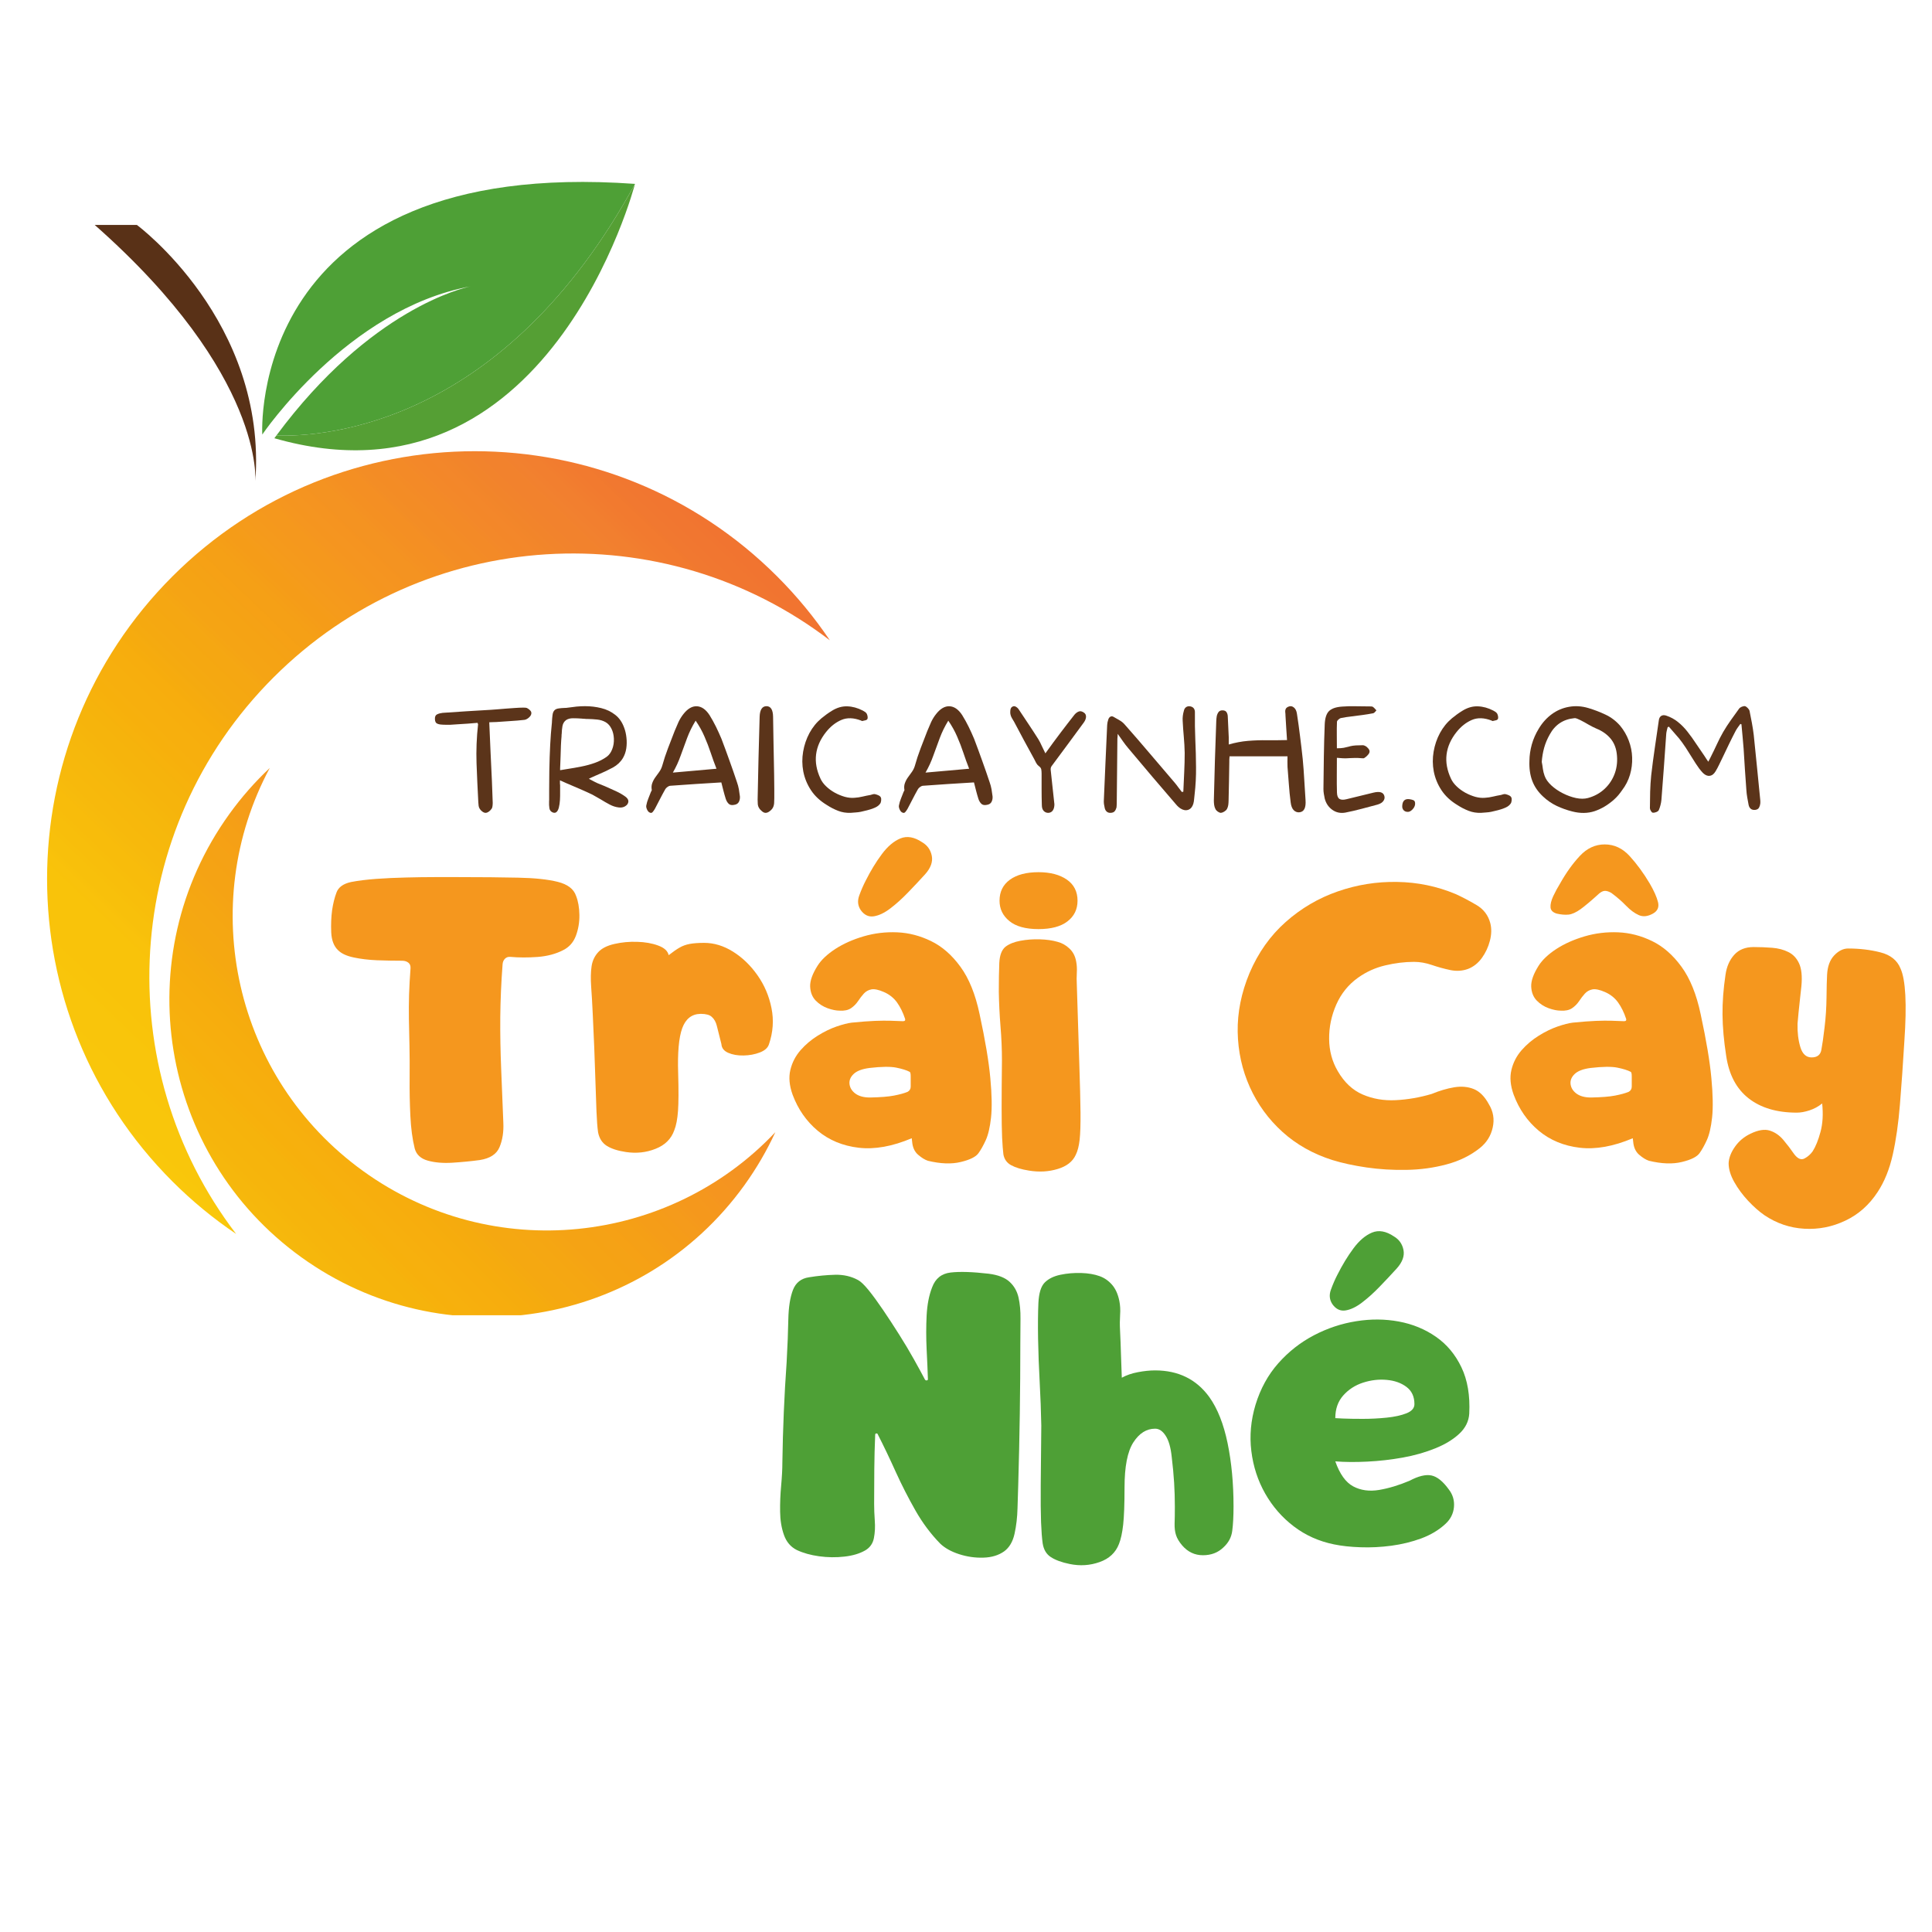 <svg xmlns="http://www.w3.org/2000/svg" xmlns:xlink="http://www.w3.org/1999/xlink" width="500" zoomAndPan="magnify" viewBox="0 0 375 375" height="500" preserveAspectRatio="xMidYMid meet" version="1.0"><defs><g/><clipPath id="a0e2784f45"><path d="M 9.086 87.574 L 161.121 87.574 L 161.121 239.613 L 9.086 239.613 Z M 9.086 87.574 " clip-rule="nonzero"/></clipPath><clipPath id="356688ee18"><path d="M 53.066 131.508 C 82.543 102.027 128.844 99.621 161.07 124.281 C 158.125 119.91 154.723 115.758 150.859 111.895 C 118.438 79.473 65.871 79.473 33.453 111.895 C 1.031 144.316 1.031 196.879 33.453 229.301 C 37.316 233.168 41.469 236.57 45.84 239.512 C 21.18 207.285 23.586 160.984 53.066 131.508 Z M 53.066 131.508 " clip-rule="nonzero"/></clipPath><clipPath id="43960ffa38"><path d="M 53.066 131.508 C 82.543 102.027 128.844 99.621 161.07 124.281 C 158.125 119.91 154.723 115.758 150.859 111.895 C 118.438 79.473 65.871 79.473 33.453 111.895 C 1.031 144.316 1.031 196.879 33.453 229.301 C 37.316 233.168 41.469 236.57 45.84 239.512 C 21.18 207.285 23.586 160.984 53.066 131.508 " clip-rule="nonzero"/></clipPath><clipPath id="b19b66da23"><path d="M -78.906 163.145 L 84.699 319.449 L 241.008 155.844 L 77.402 -0.465 Z M -78.906 163.145 " clip-rule="nonzero"/></clipPath><linearGradient x1="0.112" gradientTransform="matrix(212.754, -222.689, 222.689, 212.754, -29.384, 250.629)" y1="0" x2="0.81" gradientUnits="userSpaceOnUse" y2="0" id="5e4f0f6769"><stop stop-opacity="1" stop-color="rgb(97.6%, 82.899%, 5.499%)" offset="0"/><stop stop-opacity="1" stop-color="rgb(97.6%, 82.745%, 5.499%)" offset="0.008"/><stop stop-opacity="1" stop-color="rgb(97.568%, 82.454%, 5.499%)" offset="0.016"/><stop stop-opacity="1" stop-color="rgb(97.418%, 82.146%, 5.499%)" offset="0.023"/><stop stop-opacity="1" stop-color="rgb(97.299%, 81.787%, 5.499%)" offset="0.031"/><stop stop-opacity="1" stop-color="rgb(97.449%, 81.4%, 5.345%)" offset="0.035"/><stop stop-opacity="1" stop-color="rgb(97.6%, 81.2%, 5.191%)" offset="0.039"/><stop stop-opacity="1" stop-color="rgb(97.6%, 81%, 5.145%)" offset="0.043"/><stop stop-opacity="1" stop-color="rgb(97.6%, 80.8%, 5.099%)" offset="0.047"/><stop stop-opacity="1" stop-color="rgb(97.6%, 80.598%, 5.099%)" offset="0.051"/><stop stop-opacity="1" stop-color="rgb(97.6%, 80.399%, 5.099%)" offset="0.055"/><stop stop-opacity="1" stop-color="rgb(97.6%, 80.083%, 5.099%)" offset="0.059"/><stop stop-opacity="1" stop-color="rgb(97.6%, 79.767%, 5.099%)" offset="0.062"/><stop stop-opacity="1" stop-color="rgb(97.6%, 79.683%, 5.099%)" offset="0.07"/><stop stop-opacity="1" stop-color="rgb(97.6%, 79.469%, 4.97%)" offset="0.078"/><stop stop-opacity="1" stop-color="rgb(97.6%, 79.192%, 4.77%)" offset="0.086"/><stop stop-opacity="1" stop-color="rgb(97.6%, 78.92%, 4.7%)" offset="0.094"/><stop stop-opacity="1" stop-color="rgb(97.8%, 78.6%, 4.5%)" offset="0.098"/><stop stop-opacity="1" stop-color="rgb(98%, 78.4%, 4.3%)" offset="0.102"/><stop stop-opacity="1" stop-color="rgb(98%, 78.4%, 4.3%)" offset="0.109"/><stop stop-opacity="1" stop-color="rgb(98%, 78.238%, 4.3%)" offset="0.117"/><stop stop-opacity="1" stop-color="rgb(97.8%, 77.962%, 4.3%)" offset="0.121"/><stop stop-opacity="1" stop-color="rgb(97.6%, 77.849%, 4.3%)" offset="0.125"/><stop stop-opacity="1" stop-color="rgb(97.6%, 77.701%, 4.3%)" offset="0.141"/><stop stop-opacity="1" stop-color="rgb(97.6%, 77.426%, 4.3%)" offset="0.156"/><stop stop-opacity="1" stop-color="rgb(97.6%, 77.296%, 4.297%)" offset="0.172"/><stop stop-opacity="1" stop-color="rgb(97.6%, 77.196%, 4.196%)" offset="0.18"/><stop stop-opacity="1" stop-color="rgb(97.6%, 76.999%, 3.999%)" offset="0.188"/><stop stop-opacity="1" stop-color="rgb(97.6%, 76.715%, 3.899%)" offset="0.195"/><stop stop-opacity="1" stop-color="rgb(97.6%, 76.515%, 3.899%)" offset="0.203"/><stop stop-opacity="1" stop-color="rgb(97.6%, 76.5%, 3.899%)" offset="0.219"/><stop stop-opacity="1" stop-color="rgb(97.6%, 76.5%, 3.899%)" offset="0.234"/><stop stop-opacity="1" stop-color="rgb(97.6%, 76.378%, 3.899%)" offset="0.242"/><stop stop-opacity="1" stop-color="rgb(97.6%, 76.163%, 4.099%)" offset="0.246"/><stop stop-opacity="1" stop-color="rgb(97.6%, 76.071%, 4.3%)" offset="0.25"/><stop stop-opacity="1" stop-color="rgb(97.461%, 75.7%, 4.3%)" offset="0.254"/><stop stop-opacity="1" stop-color="rgb(97.322%, 75.33%, 4.3%)" offset="0.258"/><stop stop-opacity="1" stop-color="rgb(97.31%, 75.211%, 4.3%)" offset="0.266"/><stop stop-opacity="1" stop-color="rgb(97.299%, 74.82%, 4.3%)" offset="0.27"/><stop stop-opacity="1" stop-color="rgb(97.299%, 74.547%, 4.3%)" offset="0.273"/><stop stop-opacity="1" stop-color="rgb(97.299%, 74.376%, 4.3%)" offset="0.281"/><stop stop-opacity="1" stop-color="rgb(97.299%, 73.952%, 4.3%)" offset="0.285"/><stop stop-opacity="1" stop-color="rgb(97.299%, 73.7%, 4.3%)" offset="0.289"/><stop stop-opacity="1" stop-color="rgb(97.255%, 73.654%, 4.344%)" offset="0.297"/><stop stop-opacity="1" stop-color="rgb(97.055%, 73.375%, 4.544%)" offset="0.301"/><stop stop-opacity="1" stop-color="rgb(96.899%, 73.14%, 4.7%)" offset="0.305"/><stop stop-opacity="1" stop-color="rgb(96.899%, 72.82%, 4.7%)" offset="0.309"/><stop stop-opacity="1" stop-color="rgb(96.899%, 72.499%, 4.7%)" offset="0.312"/><stop stop-opacity="1" stop-color="rgb(96.873%, 72.348%, 4.7%)" offset="0.32"/><stop stop-opacity="1" stop-color="rgb(96.674%, 72.188%, 4.7%)" offset="0.328"/><stop stop-opacity="1" stop-color="rgb(96.5%, 71.991%, 4.7%)" offset="0.336"/><stop stop-opacity="1" stop-color="rgb(96.5%, 71.62%, 4.7%)" offset="0.344"/><stop stop-opacity="1" stop-color="rgb(96.5%, 71.217%, 4.7%)" offset="0.348"/><stop stop-opacity="1" stop-color="rgb(96.5%, 70.999%, 4.7%)" offset="0.352"/><stop stop-opacity="1" stop-color="rgb(96.5%, 70.799%, 4.7%)" offset="0.355"/><stop stop-opacity="1" stop-color="rgb(96.5%, 70.599%, 4.7%)" offset="0.359"/><stop stop-opacity="1" stop-color="rgb(96.5%, 70.436%, 4.7%)" offset="0.367"/><stop stop-opacity="1" stop-color="rgb(96.5%, 70.088%, 4.7%)" offset="0.375"/><stop stop-opacity="1" stop-color="rgb(96.7%, 69.785%, 4.7%)" offset="0.379"/><stop stop-opacity="1" stop-color="rgb(96.899%, 69.666%, 4.7%)" offset="0.383"/><stop stop-opacity="1" stop-color="rgb(96.899%, 69.331%, 4.75%)" offset="0.387"/><stop stop-opacity="1" stop-color="rgb(96.899%, 68.999%, 4.8%)" offset="0.391"/><stop stop-opacity="1" stop-color="rgb(96.899%, 68.869%, 4.95%)" offset="0.398"/><stop stop-opacity="1" stop-color="rgb(96.899%, 68.669%, 5.099%)" offset="0.406"/><stop stop-opacity="1" stop-color="rgb(96.899%, 68.498%, 5.099%)" offset="0.414"/><stop stop-opacity="1" stop-color="rgb(96.899%, 68.213%, 5.099%)" offset="0.422"/><stop stop-opacity="1" stop-color="rgb(96.828%, 67.86%, 5.099%)" offset="0.43"/><stop stop-opacity="1" stop-color="rgb(96.628%, 67.531%, 5.164%)" offset="0.438"/><stop stop-opacity="1" stop-color="rgb(96.432%, 67.235%, 5.429%)" offset="0.441"/><stop stop-opacity="1" stop-color="rgb(96.367%, 67.099%, 5.632%)" offset="0.445"/><stop stop-opacity="1" stop-color="rgb(96.233%, 66.891%, 5.869%)" offset="0.449"/><stop stop-opacity="1" stop-color="rgb(96.1%, 66.684%, 6.107%)" offset="0.453"/><stop stop-opacity="1" stop-color="rgb(96.1%, 66.417%, 6.277%)" offset="0.457"/><stop stop-opacity="1" stop-color="rgb(96.1%, 66.15%, 6.448%)" offset="0.461"/><stop stop-opacity="1" stop-color="rgb(96.1%, 66.002%, 6.573%)" offset="0.469"/><stop stop-opacity="1" stop-color="rgb(96.1%, 65.677%, 6.708%)" offset="0.477"/><stop stop-opacity="1" stop-color="rgb(96.1%, 65.482%, 6.926%)" offset="0.48"/><stop stop-opacity="1" stop-color="rgb(96.1%, 65.463%, 7.137%)" offset="0.484"/><stop stop-opacity="1" stop-color="rgb(96.1%, 65.274%, 7.318%)" offset="0.492"/><stop stop-opacity="1" stop-color="rgb(96.1%, 64.714%, 7.632%)" offset="0.496"/><stop stop-opacity="1" stop-color="rgb(96.1%, 64.343%, 7.767%)" offset="0.5"/><stop stop-opacity="1" stop-color="rgb(96.1%, 64.172%, 7.782%)" offset="0.508"/><stop stop-opacity="1" stop-color="rgb(96.1%, 63.95%, 7.799%)" offset="0.516"/><stop stop-opacity="1" stop-color="rgb(96.1%, 63.733%, 7.965%)" offset="0.523"/><stop stop-opacity="1" stop-color="rgb(96.255%, 63.377%, 8.165%)" offset="0.531"/><stop stop-opacity="1" stop-color="rgb(96.313%, 63.002%, 8.339%)" offset="0.539"/><stop stop-opacity="1" stop-color="rgb(96.158%, 62.758%, 8.54%)" offset="0.547"/><stop stop-opacity="1" stop-color="rgb(96.1%, 62.616%, 8.711%)" offset="0.555"/><stop stop-opacity="1" stop-color="rgb(96.1%, 62.271%, 8.911%)" offset="0.559"/><stop stop-opacity="1" stop-color="rgb(96.1%, 62.01%, 9%)" offset="0.562"/><stop stop-opacity="1" stop-color="rgb(96.1%, 61.604%, 9.215%)" offset="0.566"/><stop stop-opacity="1" stop-color="rgb(96.1%, 61.2%, 9.43%)" offset="0.57"/><stop stop-opacity="1" stop-color="rgb(96.1%, 61.2%, 9.615%)" offset="0.578"/><stop stop-opacity="1" stop-color="rgb(96.1%, 60.999%, 10.155%)" offset="0.582"/><stop stop-opacity="1" stop-color="rgb(96.1%, 60.799%, 10.512%)" offset="0.586"/><stop stop-opacity="1" stop-color="rgb(96.1%, 60.599%, 10.683%)" offset="0.59"/><stop stop-opacity="1" stop-color="rgb(96.1%, 60.399%, 10.854%)" offset="0.594"/><stop stop-opacity="1" stop-color="rgb(96.1%, 60.199%, 10.925%)" offset="0.598"/><stop stop-opacity="1" stop-color="rgb(96.1%, 59.999%, 10.999%)" offset="0.602"/><stop stop-opacity="1" stop-color="rgb(96.1%, 59.799%, 11.198%)" offset="0.605"/><stop stop-opacity="1" stop-color="rgb(96.1%, 59.599%, 11.4%)" offset="0.609"/><stop stop-opacity="1" stop-color="rgb(96.1%, 59.509%, 11.488%)" offset="0.617"/><stop stop-opacity="1" stop-color="rgb(96.1%, 59.05%, 11.888%)" offset="0.621"/><stop stop-opacity="1" stop-color="rgb(96.1%, 58.679%, 12.199%)" offset="0.625"/><stop stop-opacity="1" stop-color="rgb(96.1%, 58.524%, 12.349%)" offset="0.633"/><stop stop-opacity="1" stop-color="rgb(96.098%, 58.182%, 12.5%)" offset="0.641"/><stop stop-opacity="1" stop-color="rgb(95.911%, 57.811%, 12.686%)" offset="0.648"/><stop stop-opacity="1" stop-color="rgb(95.712%, 57.613%, 12.886%)" offset="0.656"/><stop stop-opacity="1" stop-color="rgb(95.699%, 57.462%, 13.081%)" offset="0.664"/><stop stop-opacity="1" stop-color="rgb(95.699%, 56.978%, 13.281%)" offset="0.668"/><stop stop-opacity="1" stop-color="rgb(95.699%, 56.63%, 13.3%)" offset="0.672"/><stop stop-opacity="1" stop-color="rgb(95.699%, 56.412%, 13.452%)" offset="0.676"/><stop stop-opacity="1" stop-color="rgb(95.699%, 56.194%, 13.605%)" offset="0.68"/><stop stop-opacity="1" stop-color="rgb(95.699%, 56.146%, 13.789%)" offset="0.688"/><stop stop-opacity="1" stop-color="rgb(95.499%, 55.699%, 14.236%)" offset="0.691"/><stop stop-opacity="1" stop-color="rgb(95.299%, 55.299%, 14.499%)" offset="0.695"/><stop stop-opacity="1" stop-color="rgb(95.299%, 55.099%, 14.566%)" offset="0.699"/><stop stop-opacity="1" stop-color="rgb(95.299%, 54.9%, 14.635%)" offset="0.703"/><stop stop-opacity="1" stop-color="rgb(95.299%, 54.779%, 14.766%)" offset="0.711"/><stop stop-opacity="1" stop-color="rgb(95.299%, 54.379%, 15.108%)" offset="0.715"/><stop stop-opacity="1" stop-color="rgb(95.299%, 54.099%, 15.318%)" offset="0.719"/><stop stop-opacity="1" stop-color="rgb(95.299%, 53.918%, 15.509%)" offset="0.727"/><stop stop-opacity="1" stop-color="rgb(95.299%, 53.569%, 15.9%)" offset="0.73"/><stop stop-opacity="1" stop-color="rgb(95.299%, 53.398%, 16.1%)" offset="0.734"/><stop stop-opacity="1" stop-color="rgb(95.299%, 53.148%, 16.168%)" offset="0.738"/><stop stop-opacity="1" stop-color="rgb(95.299%, 52.899%, 16.238%)" offset="0.742"/><stop stop-opacity="1" stop-color="rgb(95.299%, 52.757%, 16.368%)" offset="0.75"/><stop stop-opacity="1" stop-color="rgb(95.099%, 52.472%, 16.499%)" offset="0.754"/><stop stop-opacity="1" stop-color="rgb(94.899%, 52.33%, 16.499%)" offset="0.758"/><stop stop-opacity="1" stop-color="rgb(94.899%, 52.065%, 16.699%)" offset="0.762"/><stop stop-opacity="1" stop-color="rgb(94.899%, 51.799%, 16.899%)" offset="0.766"/><stop stop-opacity="1" stop-color="rgb(94.899%, 51.599%, 17.099%)" offset="0.77"/><stop stop-opacity="1" stop-color="rgb(94.899%, 51.399%, 17.299%)" offset="0.773"/><stop stop-opacity="1" stop-color="rgb(94.899%, 51.199%, 17.448%)" offset="0.777"/><stop stop-opacity="1" stop-color="rgb(94.899%, 50.999%, 17.599%)" offset="0.781"/><stop stop-opacity="1" stop-color="rgb(94.899%, 50.954%, 17.645%)" offset="0.789"/><stop stop-opacity="1" stop-color="rgb(94.899%, 50.737%, 18.045%)" offset="0.793"/><stop stop-opacity="1" stop-color="rgb(94.899%, 50.566%, 18.399%)" offset="0.797"/><stop stop-opacity="1" stop-color="rgb(94.899%, 50.195%, 18.399%)" offset="0.801"/><stop stop-opacity="1" stop-color="rgb(94.899%, 49.825%, 18.399%)" offset="0.805"/><stop stop-opacity="1" stop-color="rgb(94.899%, 49.654%, 18.399%)" offset="0.812"/><stop stop-opacity="1" stop-color="rgb(94.899%, 49.112%, 18.399%)" offset="0.816"/><stop stop-opacity="1" stop-color="rgb(94.899%, 48.741%, 18.399%)" offset="0.82"/><stop stop-opacity="1" stop-color="rgb(94.899%, 48.37%, 18.399%)" offset="0.824"/><stop stop-opacity="1" stop-color="rgb(94.899%, 48%, 18.399%)" offset="0.828"/><stop stop-opacity="1" stop-color="rgb(94.778%, 47.809%, 18.399%)" offset="0.836"/><stop stop-opacity="1" stop-color="rgb(94.579%, 47.267%, 18.599%)" offset="0.84"/><stop stop-opacity="1" stop-color="rgb(94.499%, 46.916%, 18.799%)" offset="0.844"/><stop stop-opacity="1" stop-color="rgb(94.499%, 46.808%, 18.799%)" offset="0.852"/><stop stop-opacity="1" stop-color="rgb(94.499%, 46.466%, 18.799%)" offset="0.855"/><stop stop-opacity="1" stop-color="rgb(94.499%, 46.234%, 18.799%)" offset="0.859"/><stop stop-opacity="1" stop-color="rgb(94.499%, 46.063%, 18.799%)" offset="0.867"/><stop stop-opacity="1" stop-color="rgb(94.475%, 45.671%, 18.799%)" offset="0.871"/><stop stop-opacity="1" stop-color="rgb(94.45%, 45.451%, 18.799%)" offset="0.875"/><stop stop-opacity="1" stop-color="rgb(94.275%, 45.274%, 18.799%)" offset="0.883"/><stop stop-opacity="1" stop-color="rgb(94.099%, 44.733%, 18.799%)" offset="0.887"/><stop stop-opacity="1" stop-color="rgb(94.099%, 44.368%, 18.799%)" offset="0.891"/><stop stop-opacity="1" stop-color="rgb(94.099%, 44.197%, 18.799%)" offset="0.898"/><stop stop-opacity="1" stop-color="rgb(94.099%, 43.855%, 18.799%)" offset="0.906"/><stop stop-opacity="1" stop-color="rgb(94.099%, 43.513%, 18.799%)" offset="0.914"/><stop stop-opacity="1" stop-color="rgb(94.099%, 43.021%, 18.799%)" offset="0.918"/><stop stop-opacity="1" stop-color="rgb(94.099%, 42.699%, 18.799%)" offset="0.922"/><stop stop-opacity="1" stop-color="rgb(94.099%, 42.508%, 18.799%)" offset="0.938"/><stop stop-opacity="1" stop-color="rgb(94.087%, 41.948%, 18.799%)" offset="0.941"/><stop stop-opacity="1" stop-color="rgb(94.077%, 41.577%, 18.799%)" offset="0.945"/><stop stop-opacity="1" stop-color="rgb(93.887%, 41.206%, 18.799%)" offset="0.949"/><stop stop-opacity="1" stop-color="rgb(93.7%, 40.836%, 18.799%)" offset="0.953"/><stop stop-opacity="1" stop-color="rgb(93.7%, 40.817%, 18.799%)" offset="0.961"/><stop stop-opacity="1" stop-color="rgb(93.7%, 40.599%, 18.799%)" offset="0.965"/><stop stop-opacity="1" stop-color="rgb(93.7%, 40.399%, 18.799%)" offset="0.969"/><stop stop-opacity="1" stop-color="rgb(93.7%, 40.054%, 18.655%)" offset="0.973"/><stop stop-opacity="1" stop-color="rgb(93.7%, 39.711%, 18.512%)" offset="0.977"/><stop stop-opacity="1" stop-color="rgb(93.7%, 39.455%, 18.57%)" offset="0.98"/><stop stop-opacity="1" stop-color="rgb(93.7%, 39.2%, 18.629%)" offset="0.984"/><stop stop-opacity="1" stop-color="rgb(93.7%, 39.056%, 18.713%)" offset="0.992"/><stop stop-opacity="1" stop-color="rgb(93.7%, 38.657%, 18.799%)" offset="0.996"/><stop stop-opacity="1" stop-color="rgb(93.7%, 38.399%, 18.799%)" offset="1"/></linearGradient><clipPath id="3d38917519"><path d="M 32.785 149.059 L 150.613 149.059 L 150.613 255.293 L 32.785 255.293 Z M 32.785 149.059 " clip-rule="nonzero"/></clipPath><clipPath id="dfe261eec4"><path d="M 70.516 227.324 C 45.41 209.238 38.133 175.609 52.363 149.062 C 49.512 151.738 46.875 154.727 44.504 158.02 C 24.613 185.629 30.871 224.137 58.48 244.023 C 86.094 263.914 124.598 257.656 144.488 230.047 C 146.855 226.754 148.855 223.309 150.492 219.758 C 129.82 241.66 95.617 245.406 70.516 227.324 Z M 70.516 227.324 " clip-rule="nonzero"/></clipPath><clipPath id="ffaf5f8eb2"><path d="M 70.516 227.324 C 45.41 209.238 38.133 175.609 52.363 149.062 C 49.512 151.738 46.875 154.727 44.504 158.02 C 24.613 185.629 30.871 224.137 58.48 244.023 C 86.094 263.914 124.598 257.656 144.488 230.047 C 146.855 226.754 148.855 223.309 150.492 219.758 C 129.82 241.66 95.617 245.406 70.516 227.324 " clip-rule="nonzero"/></clipPath><clipPath id="61d1f027d8"><path d="M -32.812 206.34 L 87.391 326.855 L 207.918 206.641 L 87.719 86.125 Z M -32.812 206.34 " clip-rule="nonzero"/></clipPath><linearGradient x1="0.26" gradientTransform="matrix(224.152, -223.566, 223.566, 224.152, -25.464, 313.654)" y1="0" x2="0.761" gradientUnits="userSpaceOnUse" y2="0" id="cbb975aa1a"><stop stop-opacity="1" stop-color="rgb(97.6%, 76.5%, 3.899%)" offset="0"/><stop stop-opacity="1" stop-color="rgb(97.6%, 76.5%, 3.899%)" offset="0.031"/><stop stop-opacity="1" stop-color="rgb(97.6%, 76.389%, 4.008%)" offset="0.047"/><stop stop-opacity="1" stop-color="rgb(97.6%, 76.004%, 4.21%)" offset="0.051"/><stop stop-opacity="1" stop-color="rgb(97.6%, 75.729%, 4.3%)" offset="0.055"/><stop stop-opacity="1" stop-color="rgb(97.488%, 75.566%, 4.3%)" offset="0.062"/><stop stop-opacity="1" stop-color="rgb(97.337%, 75.307%, 4.3%)" offset="0.078"/><stop stop-opacity="1" stop-color="rgb(97.299%, 75.011%, 4.3%)" offset="0.082"/><stop stop-opacity="1" stop-color="rgb(97.299%, 74.809%, 4.3%)" offset="0.086"/><stop stop-opacity="1" stop-color="rgb(97.299%, 74.6%, 4.3%)" offset="0.09"/><stop stop-opacity="1" stop-color="rgb(97.299%, 74.391%, 4.3%)" offset="0.094"/><stop stop-opacity="1" stop-color="rgb(97.299%, 74.236%, 4.3%)" offset="0.102"/><stop stop-opacity="1" stop-color="rgb(97.299%, 73.9%, 4.3%)" offset="0.109"/><stop stop-opacity="1" stop-color="rgb(97.299%, 73.709%, 4.472%)" offset="0.117"/><stop stop-opacity="1" stop-color="rgb(97.144%, 73.544%, 4.672%)" offset="0.125"/><stop stop-opacity="1" stop-color="rgb(96.944%, 73.145%, 4.7%)" offset="0.129"/><stop stop-opacity="1" stop-color="rgb(96.899%, 72.899%, 4.7%)" offset="0.133"/><stop stop-opacity="1" stop-color="rgb(96.899%, 72.699%, 4.7%)" offset="0.137"/><stop stop-opacity="1" stop-color="rgb(96.899%, 72.499%, 4.7%)" offset="0.141"/><stop stop-opacity="1" stop-color="rgb(96.791%, 72.348%, 4.7%)" offset="0.156"/><stop stop-opacity="1" stop-color="rgb(96.591%, 72.108%, 4.7%)" offset="0.164"/><stop stop-opacity="1" stop-color="rgb(96.5%, 71.909%, 4.7%)" offset="0.172"/><stop stop-opacity="1" stop-color="rgb(96.5%, 71.721%, 4.7%)" offset="0.18"/><stop stop-opacity="1" stop-color="rgb(96.5%, 71.4%, 4.7%)" offset="0.184"/><stop stop-opacity="1" stop-color="rgb(96.5%, 71.159%, 4.7%)" offset="0.188"/><stop stop-opacity="1" stop-color="rgb(96.5%, 71.078%, 4.7%)" offset="0.195"/><stop stop-opacity="1" stop-color="rgb(96.5%, 70.799%, 4.7%)" offset="0.199"/><stop stop-opacity="1" stop-color="rgb(96.5%, 70.599%, 4.7%)" offset="0.203"/><stop stop-opacity="1" stop-color="rgb(96.5%, 70.592%, 4.7%)" offset="0.211"/><stop stop-opacity="1" stop-color="rgb(96.5%, 70.392%, 4.7%)" offset="0.219"/><stop stop-opacity="1" stop-color="rgb(96.5%, 70.023%, 4.7%)" offset="0.234"/><stop stop-opacity="1" stop-color="rgb(96.7%, 69.621%, 4.7%)" offset="0.238"/><stop stop-opacity="1" stop-color="rgb(96.899%, 69.398%, 4.7%)" offset="0.242"/><stop stop-opacity="1" stop-color="rgb(96.899%, 69.199%, 4.781%)" offset="0.246"/><stop stop-opacity="1" stop-color="rgb(96.899%, 68.999%, 4.861%)" offset="0.25"/><stop stop-opacity="1" stop-color="rgb(96.899%, 68.88%, 4.98%)" offset="0.266"/><stop stop-opacity="1" stop-color="rgb(96.899%, 68.568%, 5.099%)" offset="0.273"/><stop stop-opacity="1" stop-color="rgb(96.899%, 68.288%, 5.099%)" offset="0.281"/><stop stop-opacity="1" stop-color="rgb(96.899%, 68.123%, 5.099%)" offset="0.289"/><stop stop-opacity="1" stop-color="rgb(96.841%, 67.923%, 5.099%)" offset="0.297"/><stop stop-opacity="1" stop-color="rgb(96.642%, 67.766%, 5.099%)" offset="0.305"/><stop stop-opacity="1" stop-color="rgb(96.5%, 67.569%, 5.145%)" offset="0.312"/><stop stop-opacity="1" stop-color="rgb(96.471%, 67.253%, 5.345%)" offset="0.32"/><stop stop-opacity="1" stop-color="rgb(96.271%, 67.088%, 5.508%)" offset="0.328"/><stop stop-opacity="1" stop-color="rgb(96.1%, 66.898%, 5.701%)" offset="0.336"/><stop stop-opacity="1" stop-color="rgb(96.1%, 66.507%, 6.09%)" offset="0.34"/><stop stop-opacity="1" stop-color="rgb(96.1%, 66.299%, 6.299%)" offset="0.344"/><stop stop-opacity="1" stop-color="rgb(96.1%, 66.1%, 6.447%)" offset="0.348"/><stop stop-opacity="1" stop-color="rgb(96.1%, 65.9%, 6.596%)" offset="0.352"/><stop stop-opacity="1" stop-color="rgb(96.1%, 65.9%, 6.647%)" offset="0.359"/><stop stop-opacity="1" stop-color="rgb(96.1%, 65.755%, 6.844%)" offset="0.367"/><stop stop-opacity="1" stop-color="rgb(96.1%, 65.555%, 7.043%)" offset="0.375"/><stop stop-opacity="1" stop-color="rgb(96.1%, 65.39%, 7.1%)" offset="0.383"/><stop stop-opacity="1" stop-color="rgb(96.1%, 65.1%, 7.19%)" offset="0.391"/><stop stop-opacity="1" stop-color="rgb(96.1%, 64.809%, 7.39%)" offset="0.398"/><stop stop-opacity="1" stop-color="rgb(96.1%, 64.499%, 7.649%)" offset="0.402"/><stop stop-opacity="1" stop-color="rgb(96.1%, 64.299%, 7.799%)" offset="0.406"/><stop stop-opacity="1" stop-color="rgb(96.1%, 64.099%, 7.799%)" offset="0.41"/><stop stop-opacity="1" stop-color="rgb(96.1%, 63.899%, 7.799%)" offset="0.414"/><stop stop-opacity="1" stop-color="rgb(96.1%, 63.857%, 7.841%)" offset="0.422"/><stop stop-opacity="1" stop-color="rgb(96.107%, 63.647%, 8.041%)" offset="0.438"/><stop stop-opacity="1" stop-color="rgb(96.307%, 63.29%, 8.199%)" offset="0.453"/><stop stop-opacity="1" stop-color="rgb(96.321%, 62.921%, 8.376%)" offset="0.461"/><stop stop-opacity="1" stop-color="rgb(96.121%, 62.721%, 8.577%)" offset="0.469"/><stop stop-opacity="1" stop-color="rgb(96.1%, 62.593%, 8.6%)" offset="0.477"/><stop stop-opacity="1" stop-color="rgb(96.1%, 62.302%, 8.74%)" offset="0.484"/><stop stop-opacity="1" stop-color="rgb(96.1%, 61.858%, 9.14%)" offset="0.488"/><stop stop-opacity="1" stop-color="rgb(96.1%, 61.6%, 9.399%)" offset="0.492"/><stop stop-opacity="1" stop-color="rgb(96.1%, 61.487%, 9.399%)" offset="0.5"/><stop stop-opacity="1" stop-color="rgb(96.1%, 61.287%, 9.587%)" offset="0.508"/><stop stop-opacity="1" stop-color="rgb(96.1%, 61.047%, 9.94%)" offset="0.516"/><stop stop-opacity="1" stop-color="rgb(96.1%, 60.846%, 10.352%)" offset="0.52"/><stop stop-opacity="1" stop-color="rgb(96.1%, 60.799%, 10.599%)" offset="0.523"/><stop stop-opacity="1" stop-color="rgb(96.1%, 60.692%, 10.599%)" offset="0.531"/><stop stop-opacity="1" stop-color="rgb(96.1%, 60.292%, 10.799%)" offset="0.535"/><stop stop-opacity="1" stop-color="rgb(96.1%, 59.999%, 10.999%)" offset="0.539"/><stop stop-opacity="1" stop-color="rgb(96.1%, 59.799%, 11.028%)" offset="0.543"/><stop stop-opacity="1" stop-color="rgb(96.1%, 59.599%, 11.057%)" offset="0.547"/><stop stop-opacity="1" stop-color="rgb(96.1%, 59.406%, 11.227%)" offset="0.562"/><stop stop-opacity="1" stop-color="rgb(96.1%, 59.206%, 11.574%)" offset="0.57"/><stop stop-opacity="1" stop-color="rgb(96.1%, 58.836%, 11.974%)" offset="0.574"/><stop stop-opacity="1" stop-color="rgb(96.1%, 58.473%, 12.199%)" offset="0.578"/><stop stop-opacity="1" stop-color="rgb(96.1%, 58.29%, 12.349%)" offset="0.594"/><stop stop-opacity="1" stop-color="rgb(95.972%, 58.054%, 12.627%)" offset="0.602"/><stop stop-opacity="1" stop-color="rgb(95.772%, 57.889%, 12.827%)" offset="0.609"/><stop stop-opacity="1" stop-color="rgb(95.699%, 57.611%, 13.004%)" offset="0.617"/><stop stop-opacity="1" stop-color="rgb(95.699%, 57.372%, 13.203%)" offset="0.625"/><stop stop-opacity="1" stop-color="rgb(95.699%, 57.138%, 13.3%)" offset="0.633"/><stop stop-opacity="1" stop-color="rgb(95.699%, 56.815%, 13.423%)" offset="0.641"/><stop stop-opacity="1" stop-color="rgb(95.699%, 56.531%, 13.623%)" offset="0.648"/><stop stop-opacity="1" stop-color="rgb(95.699%, 56.255%, 13.725%)" offset="0.656"/><stop stop-opacity="1" stop-color="rgb(95.689%, 56.09%, 13.925%)" offset="0.664"/><stop stop-opacity="1" stop-color="rgb(95.49%, 55.859%, 14.128%)" offset="0.668"/><stop stop-opacity="1" stop-color="rgb(95.299%, 55.64%, 14.159%)" offset="0.672"/><stop stop-opacity="1" stop-color="rgb(95.299%, 55.275%, 14.328%)" offset="0.676"/><stop stop-opacity="1" stop-color="rgb(95.299%, 54.912%, 14.499%)" offset="0.68"/><stop stop-opacity="1" stop-color="rgb(95.299%, 54.906%, 14.499%)" offset="0.688"/><stop stop-opacity="1" stop-color="rgb(95.299%, 54.738%, 14.659%)" offset="0.695"/><stop stop-opacity="1" stop-color="rgb(95.299%, 54.538%, 14.859%)" offset="0.703"/><stop stop-opacity="1" stop-color="rgb(95.299%, 54.298%, 15.198%)" offset="0.707"/><stop stop-opacity="1" stop-color="rgb(95.299%, 54.099%, 15.497%)" offset="0.711"/><stop stop-opacity="1" stop-color="rgb(95.299%, 53.899%, 15.66%)" offset="0.715"/><stop stop-opacity="1" stop-color="rgb(95.299%, 53.699%, 15.825%)" offset="0.719"/><stop stop-opacity="1" stop-color="rgb(95.299%, 53.499%, 15.962%)" offset="0.723"/><stop stop-opacity="1" stop-color="rgb(95.299%, 53.299%, 16.1%)" offset="0.727"/><stop stop-opacity="1" stop-color="rgb(95.299%, 53.203%, 16.1%)" offset="0.734"/><stop stop-opacity="1" stop-color="rgb(95.299%, 53.003%, 16.176%)" offset="0.742"/><stop stop-opacity="1" stop-color="rgb(95.299%, 52.831%, 16.376%)" offset="0.75"/><stop stop-opacity="1" stop-color="rgb(95.166%, 52.531%, 16.499%)" offset="0.754"/><stop stop-opacity="1" stop-color="rgb(95.035%, 52.301%, 16.499%)" offset="0.758"/><stop stop-opacity="1" stop-color="rgb(94.966%, 52.202%, 16.699%)" offset="0.762"/><stop stop-opacity="1" stop-color="rgb(94.899%, 52.103%, 16.899%)" offset="0.766"/><stop stop-opacity="1" stop-color="rgb(94.899%, 51.927%, 16.922%)" offset="0.781"/><stop stop-opacity="1" stop-color="rgb(94.899%, 51.575%, 17.264%)" offset="0.785"/><stop stop-opacity="1" stop-color="rgb(94.899%, 51.399%, 17.581%)" offset="0.789"/><stop stop-opacity="1" stop-color="rgb(94.899%, 51.224%, 17.59%)" offset="0.797"/><stop stop-opacity="1" stop-color="rgb(94.899%, 51.024%, 17.78%)" offset="0.805"/><stop stop-opacity="1" stop-color="rgb(94.899%, 50.8%, 18.108%)" offset="0.809"/><stop stop-opacity="1" stop-color="rgb(94.899%, 50.6%, 18.257%)" offset="0.812"/><stop stop-opacity="1" stop-color="rgb(94.899%, 50.4%, 18.327%)" offset="0.816"/><stop stop-opacity="1" stop-color="rgb(94.899%, 50.2%, 18.399%)" offset="0.82"/><stop stop-opacity="1" stop-color="rgb(94.899%, 49.998%, 18.399%)" offset="0.824"/><stop stop-opacity="1" stop-color="rgb(94.899%, 49.799%, 18.399%)" offset="0.828"/><stop stop-opacity="1" stop-color="rgb(94.899%, 49.599%, 18.399%)" offset="0.832"/><stop stop-opacity="1" stop-color="rgb(94.899%, 49.399%, 18.399%)" offset="0.836"/><stop stop-opacity="1" stop-color="rgb(94.899%, 49.164%, 18.399%)" offset="0.84"/><stop stop-opacity="1" stop-color="rgb(94.899%, 48.93%, 18.399%)" offset="0.844"/><stop stop-opacity="1" stop-color="rgb(94.899%, 48.764%, 18.399%)" offset="0.852"/><stop stop-opacity="1" stop-color="rgb(94.899%, 48.236%, 18.399%)" offset="0.855"/><stop stop-opacity="1" stop-color="rgb(94.899%, 47.874%, 18.399%)" offset="0.859"/><stop stop-opacity="1" stop-color="rgb(94.899%, 47.742%, 18.399%)" offset="0.867"/><stop stop-opacity="1" stop-color="rgb(94.699%, 47.464%, 18.489%)" offset="0.871"/><stop stop-opacity="1" stop-color="rgb(94.499%, 47.319%, 18.579%)" offset="0.875"/><stop stop-opacity="1" stop-color="rgb(94.499%, 47.176%, 18.689%)" offset="0.891"/><stop stop-opacity="1" stop-color="rgb(94.499%, 46.834%, 18.799%)" offset="0.895"/><stop stop-opacity="1" stop-color="rgb(94.499%, 46.635%, 18.799%)" offset="0.898"/><stop stop-opacity="1" stop-color="rgb(94.499%, 46.272%, 18.799%)" offset="0.902"/><stop stop-opacity="1" stop-color="rgb(94.499%, 45.909%, 18.799%)" offset="0.906"/><stop stop-opacity="1" stop-color="rgb(94.499%, 45.744%, 18.799%)" offset="0.914"/><stop stop-opacity="1" stop-color="rgb(94.499%, 45.54%, 18.799%)" offset="0.922"/><stop stop-opacity="1" stop-color="rgb(94.356%, 45.499%, 18.799%)" offset="0.93"/><stop stop-opacity="1" stop-color="rgb(94.156%, 45.198%, 18.799%)" offset="0.934"/><stop stop-opacity="1" stop-color="rgb(94.099%, 44.897%, 18.799%)" offset="0.938"/><stop stop-opacity="1" stop-color="rgb(94.099%, 44.733%, 18.799%)" offset="0.945"/><stop stop-opacity="1" stop-color="rgb(94.099%, 44.405%, 18.799%)" offset="0.953"/><stop stop-opacity="1" stop-color="rgb(94.099%, 44.07%, 18.799%)" offset="0.961"/><stop stop-opacity="1" stop-color="rgb(94.099%, 43.82%, 18.799%)" offset="0.969"/><stop stop-opacity="1" stop-color="rgb(94.099%, 43.46%, 18.799%)" offset="0.973"/><stop stop-opacity="1" stop-color="rgb(94.099%, 43.179%, 18.799%)" offset="0.977"/><stop stop-opacity="1" stop-color="rgb(94.099%, 43.005%, 18.799%)" offset="0.984"/><stop stop-opacity="1" stop-color="rgb(94.099%, 42.691%, 18.799%)" offset="0.992"/><stop stop-opacity="1" stop-color="rgb(94.099%, 42.476%, 18.799%)" offset="1"/></linearGradient></defs><g clip-path="url(#a0e2784f45)"><g clip-path="url(#356688ee18)"><g clip-path="url(#43960ffa38)"><g clip-path="url(#b19b66da23)"><path fill="url(#5e4f0f6769)" d="M -66.805 167.008 L 88.543 315.426 L 236.961 160.078 L 81.613 11.66 Z M -66.805 167.008 " fill-rule="nonzero"/></g></g></g></g><g clip-path="url(#3d38917519)"><g clip-path="url(#dfe261eec4)"><g clip-path="url(#ffaf5f8eb2)"><g clip-path="url(#61d1f027d8)"><path fill="url(#cbb975aa1a)" d="M -20.328 202.039 L 91.484 314.145 L 203.605 202.316 L 91.793 90.211 Z M -20.328 202.039 " fill-rule="nonzero"/></g></g></g></g><path fill="#4ea036" d="M 50.91 84.344 C 50.91 84.344 67.367 59.98 91.355 55.582 C 91.398 55.574 91.426 55.57 91.426 55.57 C 91.402 55.574 91.379 55.578 91.355 55.582 C 90.137 55.828 71.914 59.867 53.641 84.539 C 63.477 84.828 97.871 82.246 123.25 35.691 C 47.699 30.293 50.91 84.344 50.91 84.344 " fill-opacity="1" fill-rule="nonzero"/><path fill="#559f34" d="M 53.641 84.539 C 53.512 84.711 53.383 84.887 53.254 85.062 C 106.578 100.344 123.25 35.691 123.25 35.691 C 97.871 82.246 63.477 84.828 53.641 84.539 " fill-opacity="1" fill-rule="nonzero"/><path fill="#593117" d="M 26.562 43.656 C 26.562 43.656 51.891 62.359 49.555 93.535 C 49.555 93.535 51.504 72.883 18.379 43.656 L 26.562 43.656 " fill-opacity="1" fill-rule="nonzero"/><g fill="#f5971e" fill-opacity="1"><g transform="translate(63.306, 222.916)"><g><path d="M 29.812 2.25 C 28.125 2.477 26.359 2.648 24.516 2.766 C 22.68 2.879 21.082 2.742 19.719 2.359 C 18.352 1.973 17.508 1.188 17.188 0 C 16.738 -1.82 16.457 -3.938 16.344 -6.344 C 16.227 -8.75 16.18 -11.156 16.203 -13.562 C 16.223 -15.977 16.211 -18.098 16.172 -19.922 C 16.117 -21.828 16.082 -23.566 16.062 -25.141 C 16.039 -26.711 16.051 -28.281 16.094 -29.844 C 16.145 -31.414 16.238 -33.113 16.375 -34.938 C 16.414 -35.438 16.273 -35.812 15.953 -36.062 C 15.641 -36.312 15.234 -36.438 14.734 -36.438 C 13.141 -36.438 11.516 -36.469 9.859 -36.531 C 8.203 -36.602 6.691 -36.785 5.328 -37.078 C 3.961 -37.367 2.957 -37.836 2.312 -38.484 C 1.5 -39.254 1.055 -40.41 0.984 -41.953 C 0.922 -43.504 0.977 -44.938 1.156 -46.25 C 1.344 -47.531 1.629 -48.68 2.016 -49.703 C 2.398 -50.723 3.344 -51.395 4.844 -51.719 C 6.25 -51.988 7.883 -52.191 9.75 -52.328 C 11.613 -52.461 13.535 -52.551 15.516 -52.594 C 17.492 -52.645 19.359 -52.672 21.109 -52.672 C 22.859 -52.672 24.348 -52.672 25.578 -52.672 C 30.129 -52.672 34.02 -52.633 37.25 -52.562 C 40.477 -52.5 43.047 -52.227 44.953 -51.75 C 46.867 -51.27 48.051 -50.367 48.5 -49.047 C 48.914 -48.004 49.133 -46.766 49.156 -45.328 C 49.176 -43.898 48.945 -42.547 48.469 -41.266 C 47.988 -39.992 47.16 -39.066 45.984 -38.484 C 44.566 -37.754 42.914 -37.316 41.031 -37.172 C 39.145 -37.035 37.383 -37.039 35.75 -37.188 C 35.344 -37.227 35 -37.113 34.719 -36.844 C 34.445 -36.57 34.289 -36.227 34.25 -35.812 C 33.977 -32.219 33.828 -28.758 33.797 -25.438 C 33.773 -22.125 33.832 -18.805 33.969 -15.484 C 34.102 -12.16 34.242 -8.66 34.391 -4.984 C 34.473 -3.203 34.227 -1.629 33.656 -0.266 C 33.094 1.098 31.812 1.938 29.812 2.25 Z M 29.812 2.25 "/></g></g></g><g fill="#f5971e" fill-opacity="1"><g transform="translate(112.602, 222.916)"><g><path d="M 8.875 0.688 C 7.32 0.457 6.094 0.062 5.188 -0.5 C 4.281 -1.07 3.711 -1.953 3.484 -3.141 C 3.348 -4.098 3.242 -5.461 3.172 -7.234 C 3.098 -9.004 3.016 -11.41 2.922 -14.453 C 2.836 -17.504 2.68 -21.352 2.453 -26 C 2.359 -28.082 2.254 -29.883 2.141 -31.406 C 2.035 -32.938 2.062 -34.242 2.219 -35.328 C 2.375 -36.422 2.816 -37.359 3.547 -38.141 C 4.234 -38.867 5.281 -39.391 6.688 -39.703 C 8.094 -40.023 9.555 -40.16 11.078 -40.109 C 12.609 -40.066 13.961 -39.828 15.141 -39.391 C 16.328 -38.961 17.008 -38.336 17.188 -37.516 C 18.008 -38.16 18.711 -38.648 19.297 -38.984 C 19.891 -39.328 20.551 -39.566 21.281 -39.703 C 22.008 -39.836 22.941 -39.906 24.078 -39.906 C 25.992 -39.906 27.859 -39.336 29.672 -38.203 C 31.492 -37.066 33.078 -35.539 34.422 -33.625 C 35.766 -31.719 36.672 -29.594 37.141 -27.25 C 37.617 -24.906 37.453 -22.551 36.641 -20.188 C 36.41 -19.508 35.816 -18.988 34.859 -18.625 C 33.898 -18.258 32.852 -18.066 31.719 -18.047 C 30.582 -18.023 29.594 -18.195 28.75 -18.562 C 27.914 -18.926 27.473 -19.492 27.422 -20.266 L 26.531 -23.812 C 26.352 -24.539 26.035 -25.109 25.578 -25.516 C 25.348 -25.742 25.051 -25.898 24.688 -25.984 C 24.332 -26.078 23.945 -26.125 23.531 -26.125 L 23.328 -26.125 C 21.648 -26.082 20.477 -25.148 19.812 -23.328 C 19.156 -21.516 18.895 -18.582 19.031 -14.531 C 19.125 -11.301 19.113 -8.891 19 -7.297 C 18.883 -5.703 18.645 -4.453 18.281 -3.547 C 17.688 -1.859 16.477 -0.656 14.656 0.062 C 12.844 0.789 10.914 1 8.875 0.688 Z M 8.875 0.688 "/></g></g></g><g fill="#f5971e" fill-opacity="1"><g transform="translate(151.188, 222.916)"><g><path d="M 28.922 2.391 C 28.336 2.203 27.703 1.812 27.016 1.219 C 26.336 0.633 25.953 -0.203 25.859 -1.297 L 25.781 -1.984 C 22.008 -0.391 18.578 0.223 15.484 -0.141 C 12.391 -0.504 9.738 -1.602 7.531 -3.438 C 5.332 -5.281 3.707 -7.613 2.656 -10.438 C 2.02 -12.207 1.875 -13.805 2.219 -15.234 C 2.562 -16.672 3.219 -17.945 4.188 -19.062 C 5.164 -20.176 6.281 -21.117 7.531 -21.891 C 8.789 -22.672 10.008 -23.266 11.188 -23.672 C 12.375 -24.078 13.352 -24.328 14.125 -24.422 C 16.031 -24.609 17.539 -24.723 18.656 -24.766 C 19.77 -24.805 20.723 -24.816 21.516 -24.797 C 22.316 -24.773 23.172 -24.742 24.078 -24.703 C 24.441 -24.703 24.578 -24.859 24.484 -25.172 C 24.078 -26.398 23.555 -27.457 22.922 -28.344 C 22.285 -29.227 21.441 -29.898 20.391 -30.359 C 19.348 -30.816 18.531 -30.988 17.938 -30.875 C 17.352 -30.758 16.863 -30.484 16.469 -30.047 C 16.082 -29.617 15.707 -29.129 15.344 -28.578 C 14.977 -28.035 14.523 -27.582 13.984 -27.219 C 13.441 -26.852 12.711 -26.695 11.797 -26.75 C 11.117 -26.75 10.336 -26.906 9.453 -27.219 C 8.566 -27.539 7.789 -28.039 7.125 -28.719 C 6.469 -29.406 6.113 -30.305 6.062 -31.422 C 6.02 -32.535 6.5 -33.883 7.5 -35.469 C 8.227 -36.613 9.375 -37.695 10.938 -38.719 C 12.508 -39.738 14.344 -40.555 16.438 -41.172 C 18.531 -41.785 20.703 -42.047 22.953 -41.953 C 25.203 -41.859 27.395 -41.289 29.531 -40.25 C 31.676 -39.207 33.578 -37.547 35.234 -35.266 C 36.898 -32.992 38.141 -29.926 38.953 -26.062 C 40.047 -21.008 40.738 -16.879 41.031 -13.672 C 41.332 -10.473 41.379 -7.914 41.172 -6 C 40.961 -4.094 40.617 -2.625 40.141 -1.594 C 39.672 -0.57 39.207 0.254 38.75 0.891 C 38.25 1.617 37.098 2.195 35.297 2.625 C 33.504 3.062 31.379 2.984 28.922 2.391 Z M 17.594 -15.625 C 16.145 -15.438 15.113 -15.047 14.5 -14.453 C 13.883 -13.867 13.617 -13.211 13.703 -12.484 C 13.797 -11.754 14.18 -11.141 14.859 -10.641 C 15.547 -10.141 16.484 -9.891 17.672 -9.891 C 19.711 -9.93 21.27 -10.055 22.344 -10.266 C 23.414 -10.473 24.289 -10.711 24.969 -10.984 C 25.375 -11.211 25.578 -11.551 25.578 -12 L 25.578 -13.984 C 25.578 -14.523 25.508 -14.82 25.375 -14.875 C 24.781 -15.188 23.914 -15.457 22.781 -15.688 C 21.645 -15.914 19.914 -15.895 17.594 -15.625 Z M 15.891 -46.25 C 15.305 -47.113 15.207 -48.066 15.594 -49.109 C 15.977 -50.16 16.395 -51.117 16.844 -51.984 C 17.801 -53.891 18.836 -55.594 19.953 -57.094 C 21.066 -58.602 22.27 -59.629 23.562 -60.172 C 24.863 -60.711 26.285 -60.461 27.828 -59.422 C 28.828 -58.828 29.441 -57.953 29.672 -56.797 C 29.898 -55.641 29.469 -54.445 28.375 -53.219 C 27.332 -52.07 26.227 -50.895 25.062 -49.688 C 23.906 -48.488 22.758 -47.457 21.625 -46.594 C 20.488 -45.727 19.422 -45.219 18.422 -45.062 C 17.422 -44.906 16.578 -45.301 15.891 -46.25 Z M 15.891 -46.25 "/></g></g></g><g fill="#f5971e" fill-opacity="1"><g transform="translate(191.821, 222.916)"><g><path d="M 7.906 4.297 C 6.457 4.066 5.312 3.723 4.469 3.266 C 3.625 2.816 3.113 2.113 2.938 1.156 C 2.844 0.383 2.758 -0.703 2.688 -2.109 C 2.625 -3.523 2.594 -5.445 2.594 -7.875 C 2.594 -10.312 2.613 -13.375 2.656 -17.062 C 2.656 -19.238 2.562 -21.453 2.375 -23.703 C 2.195 -25.953 2.086 -28.191 2.047 -30.422 C 2.047 -32.609 2.078 -34.461 2.141 -35.984 C 2.211 -37.504 2.613 -38.562 3.344 -39.156 C 4.07 -39.707 5.035 -40.094 6.234 -40.312 C 7.441 -40.539 8.703 -40.633 10.016 -40.594 C 11.336 -40.551 12.477 -40.391 13.438 -40.109 C 14.301 -39.891 15.07 -39.457 15.75 -38.812 C 16.438 -38.176 16.875 -37.336 17.062 -36.297 C 17.195 -35.609 17.238 -34.879 17.188 -34.109 C 17.145 -33.336 17.145 -32.566 17.188 -31.797 C 17.375 -25.516 17.535 -20.383 17.672 -16.406 C 17.805 -12.426 17.883 -9.273 17.906 -6.953 C 17.926 -4.641 17.867 -2.879 17.734 -1.672 C 17.598 -0.461 17.348 0.504 16.984 1.234 C 16.391 2.547 15.219 3.461 13.469 3.984 C 11.719 4.516 9.863 4.617 7.906 4.297 Z M 2.188 -48.094 C 2.188 -49.82 2.852 -51.176 4.188 -52.156 C 5.531 -53.133 7.383 -53.625 9.75 -53.625 C 12.031 -53.625 13.863 -53.145 15.25 -52.188 C 16.633 -51.227 17.328 -49.863 17.328 -48.094 C 17.328 -46.414 16.676 -45.078 15.375 -44.078 C 14.082 -43.078 12.207 -42.578 9.75 -42.578 C 7.25 -42.578 5.363 -43.098 4.094 -44.141 C 2.82 -45.18 2.188 -46.5 2.188 -48.094 Z M 2.188 -48.094 "/></g></g></g><g fill="#f5971e" fill-opacity="1"><g transform="translate(211.038, 222.916)"><g/></g></g><g fill="#f5971e" fill-opacity="1"><g transform="translate(238.234, 222.916)"><g><path d="M 20.391 2.25 C 16.66 1.07 13.43 -0.742 10.703 -3.203 C 7.984 -5.66 5.867 -8.562 4.359 -11.906 C 2.859 -15.25 2.07 -18.816 2 -22.609 C 1.938 -26.41 2.703 -30.223 4.297 -34.047 C 5.984 -38.004 8.328 -41.312 11.328 -43.969 C 14.328 -46.625 17.691 -48.598 21.422 -49.891 C 25.148 -51.191 28.992 -51.805 32.953 -51.734 C 36.91 -51.672 40.688 -50.891 44.281 -49.391 C 45.594 -48.797 46.941 -48.086 48.328 -47.266 C 49.723 -46.453 50.625 -45.273 51.031 -43.734 C 51.301 -42.68 51.273 -41.539 50.953 -40.312 C 50.641 -39.094 50.117 -37.977 49.391 -36.969 C 48.66 -35.969 47.773 -35.266 46.734 -34.859 C 45.641 -34.453 44.488 -34.375 43.281 -34.625 C 42.082 -34.875 40.891 -35.203 39.703 -35.609 C 38.523 -36.016 37.363 -36.219 36.219 -36.219 C 34.406 -36.219 32.539 -35.988 30.625 -35.531 C 28.719 -35.082 26.969 -34.289 25.375 -33.156 C 23.508 -31.832 22.098 -30.094 21.141 -27.938 C 20.191 -25.781 19.727 -23.551 19.75 -21.25 C 19.77 -18.957 20.328 -16.879 21.422 -15.016 C 22.691 -12.828 24.305 -11.312 26.266 -10.469 C 28.223 -9.625 30.359 -9.258 32.672 -9.375 C 34.992 -9.488 37.316 -9.891 39.641 -10.578 C 41.18 -11.211 42.645 -11.645 44.031 -11.875 C 45.426 -12.102 46.691 -11.988 47.828 -11.531 C 48.961 -11.07 49.938 -10.094 50.75 -8.594 C 51.613 -7.188 51.863 -5.676 51.5 -4.062 C 51.145 -2.445 50.305 -1.113 48.984 -0.062 C 47.16 1.383 45.008 2.438 42.531 3.094 C 40.051 3.758 37.469 4.113 34.781 4.156 C 32.102 4.207 29.516 4.051 27.016 3.688 C 24.516 3.32 22.305 2.844 20.391 2.25 Z M 20.391 2.25 "/></g></g></g><g fill="#f5971e" fill-opacity="1"><g transform="translate(291.144, 222.916)"><g><path d="M 28.922 2.391 C 28.336 2.203 27.703 1.812 27.016 1.219 C 26.336 0.633 25.953 -0.203 25.859 -1.297 L 25.781 -1.984 C 22.008 -0.391 18.578 0.223 15.484 -0.141 C 12.391 -0.504 9.738 -1.602 7.531 -3.438 C 5.332 -5.281 3.707 -7.613 2.656 -10.438 C 2.02 -12.207 1.875 -13.805 2.219 -15.234 C 2.562 -16.672 3.219 -17.945 4.188 -19.062 C 5.164 -20.176 6.281 -21.117 7.531 -21.891 C 8.789 -22.672 10.008 -23.266 11.188 -23.672 C 12.375 -24.078 13.352 -24.328 14.125 -24.422 C 16.031 -24.609 17.539 -24.723 18.656 -24.766 C 19.77 -24.805 20.723 -24.816 21.516 -24.797 C 22.316 -24.773 23.172 -24.742 24.078 -24.703 C 24.441 -24.703 24.578 -24.859 24.484 -25.172 C 24.078 -26.398 23.555 -27.457 22.922 -28.344 C 22.285 -29.227 21.441 -29.898 20.391 -30.359 C 19.348 -30.816 18.531 -30.988 17.938 -30.875 C 17.352 -30.758 16.863 -30.484 16.469 -30.047 C 16.082 -29.617 15.707 -29.129 15.344 -28.578 C 14.977 -28.035 14.523 -27.582 13.984 -27.219 C 13.441 -26.852 12.711 -26.695 11.797 -26.75 C 11.117 -26.75 10.336 -26.906 9.453 -27.219 C 8.566 -27.539 7.789 -28.039 7.125 -28.719 C 6.469 -29.406 6.113 -30.305 6.062 -31.422 C 6.02 -32.535 6.5 -33.883 7.5 -35.469 C 8.227 -36.613 9.375 -37.695 10.938 -38.719 C 12.508 -39.738 14.344 -40.555 16.438 -41.172 C 18.531 -41.785 20.703 -42.047 22.953 -41.953 C 25.203 -41.859 27.395 -41.289 29.531 -40.25 C 31.676 -39.207 33.578 -37.547 35.234 -35.266 C 36.898 -32.992 38.141 -29.926 38.953 -26.062 C 40.047 -21.008 40.738 -16.879 41.031 -13.672 C 41.332 -10.473 41.379 -7.914 41.172 -6 C 40.961 -4.094 40.617 -2.625 40.141 -1.594 C 39.672 -0.57 39.207 0.254 38.75 0.891 C 38.25 1.617 37.098 2.195 35.297 2.625 C 33.504 3.062 31.379 2.984 28.922 2.391 Z M 17.594 -15.625 C 16.145 -15.438 15.113 -15.047 14.5 -14.453 C 13.883 -13.867 13.617 -13.211 13.703 -12.484 C 13.797 -11.754 14.18 -11.141 14.859 -10.641 C 15.547 -10.141 16.484 -9.891 17.672 -9.891 C 19.711 -9.93 21.27 -10.055 22.344 -10.266 C 23.414 -10.473 24.289 -10.711 24.969 -10.984 C 25.375 -11.211 25.578 -11.551 25.578 -12 L 25.578 -13.984 C 25.578 -14.523 25.508 -14.82 25.375 -14.875 C 24.781 -15.188 23.914 -15.457 22.781 -15.688 C 21.645 -15.914 19.914 -15.895 17.594 -15.625 Z M 11.047 -45.578 C 10.273 -45.797 9.863 -46.203 9.812 -46.797 C 9.77 -47.391 9.941 -48.109 10.328 -48.953 C 10.723 -49.797 11.172 -50.625 11.672 -51.438 C 12.848 -53.531 14.129 -55.316 15.516 -56.797 C 16.898 -58.273 18.504 -59.016 20.328 -59.016 C 22.191 -59.016 23.816 -58.25 25.203 -56.719 C 26.586 -55.195 27.875 -53.438 29.062 -51.438 C 29.883 -50.031 30.422 -48.828 30.672 -47.828 C 30.922 -46.828 30.586 -46.078 29.672 -45.578 C 28.672 -45.023 27.758 -44.93 26.938 -45.297 C 26.125 -45.66 25.305 -46.266 24.484 -47.109 C 23.672 -47.953 22.719 -48.781 21.625 -49.594 C 21.164 -49.863 20.754 -50 20.391 -50 C 20.035 -50 19.648 -49.82 19.234 -49.469 C 17.734 -48.102 16.539 -47.098 15.656 -46.453 C 14.77 -45.816 13.984 -45.461 13.297 -45.391 C 12.617 -45.328 11.867 -45.391 11.047 -45.578 Z M 11.047 -45.578 "/></g></g></g><g fill="#f5971e" fill-opacity="1"><g transform="translate(332.323, 222.916)"><g><path d="M 10.172 12.969 C 9.117 12.238 8.055 11.301 6.984 10.156 C 5.922 9.02 5.023 7.805 4.297 6.516 C 3.566 5.223 3.203 4.004 3.203 2.859 C 3.254 1.816 3.664 0.75 4.438 -0.344 C 5.207 -1.438 6.207 -2.273 7.438 -2.859 C 8.938 -3.586 10.188 -3.789 11.188 -3.469 C 12.188 -3.156 13.062 -2.555 13.812 -1.672 C 14.562 -0.785 15.281 0.156 15.969 1.156 C 16.645 2.02 17.301 2.281 17.938 1.938 C 18.57 1.602 19.098 1.141 19.516 0.547 C 20.098 -0.359 20.602 -1.609 21.031 -3.203 C 21.469 -4.797 21.578 -6.641 21.359 -8.734 C 20.629 -8.141 19.805 -7.691 18.891 -7.391 C 17.984 -7.098 17.164 -6.953 16.438 -6.953 C 12.57 -6.953 9.457 -7.875 7.094 -9.719 C 4.727 -11.562 3.273 -14.301 2.734 -17.938 C 2.273 -20.895 2.035 -23.578 2.016 -25.984 C 1.992 -28.398 2.188 -30.973 2.594 -33.703 C 2.82 -35.297 3.391 -36.594 4.297 -37.594 C 5.203 -38.594 6.453 -39.094 8.047 -39.094 C 9.273 -39.094 10.477 -39.047 11.656 -38.953 C 12.844 -38.859 13.891 -38.582 14.797 -38.125 C 15.711 -37.676 16.406 -36.941 16.875 -35.922 C 17.352 -34.898 17.504 -33.43 17.328 -31.516 C 17.285 -31.066 17.207 -30.352 17.094 -29.375 C 16.977 -28.395 16.875 -27.414 16.781 -26.438 C 16.688 -25.457 16.617 -24.719 16.578 -24.219 C 16.535 -22.531 16.719 -21.016 17.125 -19.672 C 17.531 -18.336 18.258 -17.672 19.312 -17.672 C 20.395 -17.672 21.023 -18.16 21.203 -19.141 C 21.391 -20.117 21.598 -21.582 21.828 -23.531 C 22.055 -25.395 22.18 -27.316 22.203 -29.297 C 22.223 -31.273 22.258 -32.742 22.312 -33.703 C 22.395 -35.336 22.859 -36.598 23.703 -37.484 C 24.547 -38.367 25.445 -38.812 26.406 -38.812 C 28.633 -38.812 30.723 -38.562 32.672 -38.062 C 34.629 -37.562 35.926 -36.52 36.562 -34.938 C 37.562 -32.75 37.812 -28.039 37.312 -20.812 C 37.039 -16.301 36.754 -12.211 36.453 -8.547 C 36.16 -4.891 35.695 -1.645 35.062 1.188 C 34.426 4.031 33.445 6.453 32.125 8.453 C 30.488 10.961 28.395 12.816 25.844 14.016 C 23.301 15.223 20.645 15.742 17.875 15.578 C 15.102 15.422 12.535 14.551 10.172 12.969 Z M 10.172 12.969 "/></g></g></g><g fill="#4ea036" fill-opacity="1"><g transform="translate(149.404, 299.416)"><g><path d="M 45.5 1.703 C 44.406 2.473 43.062 2.879 41.469 2.922 C 39.883 2.973 38.316 2.75 36.766 2.25 C 35.223 1.75 34 1.066 33.094 0.203 C 31.27 -1.66 29.664 -3.805 28.281 -6.234 C 26.895 -8.672 25.617 -11.172 24.453 -13.734 C 23.297 -16.305 22.125 -18.754 20.938 -21.078 C 20.895 -21.172 20.805 -21.207 20.672 -21.188 C 20.535 -21.164 20.469 -21.082 20.469 -20.938 C 20.375 -18.707 20.316 -16.477 20.297 -14.25 C 20.273 -12.031 20.266 -9.781 20.266 -7.5 C 20.266 -6.551 20.305 -5.473 20.391 -4.266 C 20.484 -3.055 20.426 -1.926 20.219 -0.875 C 20.02 0.164 19.469 0.957 18.562 1.5 C 17.469 2.133 16.113 2.539 14.5 2.719 C 12.883 2.906 11.242 2.883 9.578 2.656 C 7.922 2.426 6.477 2.02 5.25 1.438 C 4.07 0.844 3.242 -0.125 2.766 -1.469 C 2.285 -2.812 2.035 -4.32 2.016 -6 C 1.992 -7.688 2.062 -9.379 2.219 -11.078 C 2.375 -12.785 2.453 -14.273 2.453 -15.547 C 2.547 -22.055 2.82 -28.539 3.281 -35 C 3.457 -38.188 3.566 -40.961 3.609 -43.328 C 3.66 -45.691 3.957 -47.586 4.5 -49.016 C 5.051 -50.453 6.098 -51.281 7.641 -51.5 C 9.367 -51.781 11.051 -51.941 12.688 -51.984 C 14.32 -52.023 15.801 -51.688 17.125 -50.969 C 17.664 -50.688 18.359 -50.023 19.203 -48.984 C 20.047 -47.941 20.977 -46.664 22 -45.156 C 23.02 -43.656 24.051 -42.078 25.094 -40.422 C 26.145 -38.766 27.102 -37.16 27.969 -35.609 C 28.832 -34.066 29.562 -32.727 30.156 -31.594 C 30.25 -31.5 30.363 -31.461 30.5 -31.484 C 30.633 -31.504 30.703 -31.582 30.703 -31.719 C 30.648 -33.406 30.566 -35.348 30.453 -37.547 C 30.348 -39.754 30.348 -41.926 30.453 -44.062 C 30.566 -46.207 30.922 -48.031 31.516 -49.531 C 32.148 -51.258 33.352 -52.223 35.125 -52.422 C 36.906 -52.629 39.363 -52.551 42.5 -52.188 C 44.32 -51.957 45.676 -51.43 46.562 -50.609 C 47.445 -49.797 48.023 -48.773 48.297 -47.547 C 48.566 -46.316 48.691 -44.953 48.672 -43.453 C 48.648 -41.953 48.641 -40.383 48.641 -38.75 C 48.641 -29.602 48.504 -20.414 48.234 -11.188 C 48.191 -9.914 48.145 -8.406 48.094 -6.656 C 48.051 -4.906 47.859 -3.254 47.516 -1.703 C 47.172 -0.16 46.5 0.973 45.5 1.703 Z M 45.5 1.703 "/></g></g></g><g fill="#4ea036" fill-opacity="1"><g transform="translate(199.381, 299.416)"><g><path d="M 8.25 4.156 C 6.707 3.844 5.492 3.398 4.609 2.828 C 3.723 2.266 3.188 1.367 3 0.141 C 2.863 -0.816 2.758 -2.18 2.688 -3.953 C 2.625 -5.734 2.602 -8.145 2.625 -11.188 C 2.645 -14.238 2.68 -18.082 2.734 -22.719 C 2.68 -25.488 2.578 -28.297 2.422 -31.141 C 2.266 -33.984 2.16 -36.789 2.109 -39.562 C 2.066 -42.289 2.086 -44.609 2.172 -46.516 C 2.266 -48.43 2.676 -49.754 3.406 -50.484 C 4.133 -51.211 5.145 -51.711 6.438 -51.984 C 7.738 -52.254 9.082 -52.367 10.469 -52.328 C 11.852 -52.285 13.047 -52.082 14.047 -51.719 C 14.961 -51.395 15.758 -50.848 16.438 -50.078 C 17.125 -49.305 17.602 -48.258 17.875 -46.938 C 18.051 -46.07 18.102 -45.16 18.031 -44.203 C 17.969 -43.254 17.961 -42.281 18.016 -41.281 C 18.098 -39.594 18.16 -37.973 18.203 -36.422 C 18.254 -34.879 18.305 -33.406 18.359 -32 C 19.266 -32.5 20.305 -32.859 21.484 -33.078 C 22.672 -33.305 23.785 -33.422 24.828 -33.422 C 29.336 -33.422 32.844 -31.695 35.344 -28.25 C 36.938 -26.02 38.117 -23.039 38.891 -19.312 C 39.66 -15.582 40.047 -11.488 40.047 -7.031 C 40.047 -5.113 39.961 -3.531 39.797 -2.281 C 39.641 -1.031 39.062 0.047 38.062 0.953 C 37.02 1.953 35.703 2.453 34.109 2.453 C 32.516 2.453 31.172 1.816 30.078 0.547 C 29.492 -0.141 29.098 -0.801 28.891 -1.438 C 28.68 -2.07 28.586 -2.82 28.609 -3.688 C 28.641 -4.551 28.656 -5.641 28.656 -6.953 C 28.656 -8.547 28.609 -10.102 28.516 -11.625 C 28.422 -13.156 28.266 -14.828 28.047 -16.641 C 27.859 -18.461 27.469 -19.828 26.875 -20.734 C 26.289 -21.648 25.609 -22.109 24.828 -22.109 C 23.148 -22.109 21.738 -21.219 20.594 -19.438 C 19.457 -17.664 18.891 -14.754 18.891 -10.703 C 18.891 -7.473 18.801 -5.062 18.625 -3.469 C 18.445 -1.883 18.176 -0.641 17.812 0.266 C 17.164 1.953 15.91 3.125 14.047 3.781 C 12.18 4.445 10.25 4.57 8.25 4.156 Z M 8.25 4.156 "/></g></g></g><g fill="#4ea036" fill-opacity="1"><g transform="translate(240.696, 299.416)"><g><path d="M 18.219 0.344 C 15.301 -0.25 12.707 -1.41 10.438 -3.141 C 8.164 -4.867 6.312 -6.992 4.875 -9.516 C 3.445 -12.035 2.551 -14.785 2.188 -17.766 C 1.82 -20.742 2.094 -23.738 3 -26.75 C 3.957 -29.883 5.438 -32.578 7.438 -34.828 C 9.438 -37.078 11.742 -38.883 14.359 -40.25 C 16.973 -41.613 19.703 -42.52 22.547 -42.969 C 25.391 -43.426 28.148 -43.406 30.828 -42.906 C 33.516 -42.406 35.914 -41.414 38.031 -39.938 C 40.145 -38.469 41.789 -36.492 42.969 -34.016 C 44.156 -31.535 44.66 -28.539 44.484 -25.031 C 44.391 -23.531 43.738 -22.223 42.531 -21.109 C 41.332 -19.992 39.773 -19.051 37.859 -18.281 C 35.953 -17.508 33.859 -16.914 31.578 -16.5 C 29.305 -16.094 27.02 -15.832 24.719 -15.719 C 22.426 -15.602 20.348 -15.617 18.484 -15.766 C 19.348 -13.305 20.508 -11.688 21.969 -10.906 C 23.426 -10.133 25.098 -9.906 26.984 -10.219 C 28.867 -10.539 30.836 -11.133 32.891 -12 C 34.609 -12.914 36.023 -13.258 37.141 -13.031 C 38.254 -12.801 39.383 -11.891 40.531 -10.297 C 41.301 -9.297 41.629 -8.16 41.516 -6.891 C 41.398 -5.617 40.844 -4.523 39.844 -3.609 C 38.57 -2.43 37.016 -1.5 35.172 -0.812 C 33.328 -0.133 31.391 0.336 29.359 0.609 C 27.336 0.879 25.348 0.977 23.391 0.906 C 21.441 0.844 19.719 0.656 18.219 0.344 Z M 18.484 -24.156 C 18.484 -24.156 18.992 -24.129 20.016 -24.078 C 21.047 -24.035 22.32 -24.016 23.844 -24.016 C 25.363 -24.016 26.895 -24.094 28.438 -24.25 C 29.988 -24.406 31.273 -24.688 32.297 -25.094 C 33.328 -25.508 33.844 -26.102 33.844 -26.875 C 33.844 -28.332 33.328 -29.445 32.297 -30.219 C 31.273 -30.988 30.004 -31.441 28.484 -31.578 C 26.961 -31.723 25.426 -31.547 23.875 -31.047 C 22.332 -30.547 21.047 -29.711 20.016 -28.547 C 18.992 -27.391 18.484 -25.926 18.484 -24.156 Z M 17.938 -46.25 C 17.352 -47.113 17.254 -48.066 17.641 -49.109 C 18.023 -50.16 18.441 -51.117 18.891 -51.984 C 19.848 -53.891 20.883 -55.594 22 -57.094 C 23.113 -58.602 24.316 -59.629 25.609 -60.172 C 26.91 -60.711 28.332 -60.461 29.875 -59.422 C 30.875 -58.828 31.488 -57.953 31.719 -56.797 C 31.945 -55.641 31.516 -54.445 30.422 -53.219 C 29.379 -52.07 28.273 -50.895 27.109 -49.688 C 25.953 -48.488 24.805 -47.457 23.672 -46.594 C 22.535 -45.727 21.469 -45.219 20.469 -45.062 C 19.469 -44.906 18.625 -45.301 17.938 -46.25 Z M 17.938 -46.25 "/></g></g></g><g fill="#5b341a" fill-opacity="1"><g transform="translate(83.34, 157.772)"><g><path d="M 18.906 -20.359 C 19.188 -20.223 19.426 -20.039 19.625 -19.812 C 19.82 -19.594 19.852 -19.32 19.719 -19 C 19.613 -18.781 19.43 -18.57 19.172 -18.375 C 18.922 -18.188 18.68 -18.078 18.453 -18.047 C 17.535 -17.941 16.617 -17.863 15.703 -17.812 C 14.785 -17.758 13.875 -17.695 12.969 -17.625 C 12.781 -17.625 12.582 -17.617 12.375 -17.609 C 12.164 -17.598 11.914 -17.586 11.625 -17.578 C 11.707 -15.617 11.789 -13.695 11.875 -11.812 C 11.969 -9.926 12.055 -8.039 12.141 -6.156 C 12.16 -5.445 12.188 -4.742 12.219 -4.047 C 12.25 -3.348 12.273 -2.645 12.297 -1.938 C 12.297 -1.727 12.281 -1.508 12.25 -1.281 C 12.227 -1.051 12.156 -0.867 12.031 -0.734 C 11.914 -0.555 11.75 -0.391 11.531 -0.234 C 11.312 -0.078 11.102 0 10.906 0 C 10.719 0 10.516 -0.078 10.297 -0.234 C 10.078 -0.391 9.91 -0.562 9.797 -0.75 C 9.672 -0.926 9.594 -1.129 9.562 -1.359 C 9.539 -1.598 9.52 -1.832 9.5 -2.062 C 9.363 -4.582 9.25 -7.098 9.156 -9.609 C 9.07 -12.129 9.172 -14.656 9.453 -17.188 C 9.453 -17.195 9.441 -17.223 9.422 -17.266 C 9.41 -17.316 9.383 -17.383 9.344 -17.469 C 8.719 -17.414 8.082 -17.363 7.438 -17.312 C 6.789 -17.258 6.141 -17.219 5.484 -17.188 C 5.016 -17.145 4.547 -17.113 4.078 -17.094 C 3.609 -17.082 3.129 -17.086 2.641 -17.109 C 2.273 -17.109 1.926 -17.164 1.594 -17.281 C 1.258 -17.406 1.086 -17.711 1.078 -18.203 C 1.055 -18.672 1.203 -18.977 1.516 -19.125 C 1.828 -19.27 2.176 -19.363 2.562 -19.406 C 4.125 -19.508 5.688 -19.613 7.25 -19.719 C 8.82 -19.82 10.391 -19.914 11.953 -20 C 12.266 -20.02 12.688 -20.051 13.219 -20.094 C 13.75 -20.133 14.316 -20.18 14.922 -20.234 C 15.535 -20.285 16.125 -20.328 16.688 -20.359 C 17.258 -20.398 17.742 -20.422 18.141 -20.422 C 18.547 -20.43 18.801 -20.41 18.906 -20.359 Z M 18.906 -20.359 "/></g></g></g><g fill="#5b341a" fill-opacity="1"><g transform="translate(105.498, 157.772)"><g><path d="M 15.875 -3.156 C 16.414 -2.758 16.586 -2.332 16.391 -1.875 C 16.305 -1.633 16.098 -1.422 15.766 -1.234 C 15.441 -1.055 15.051 -0.992 14.594 -1.047 C 14 -1.117 13.414 -1.305 12.844 -1.609 C 12.27 -1.91 11.707 -2.234 11.156 -2.578 C 10.875 -2.734 10.594 -2.895 10.312 -3.062 C 10.031 -3.227 9.754 -3.383 9.484 -3.531 C 8.816 -3.852 8.145 -4.16 7.469 -4.453 C 6.789 -4.754 6.113 -5.047 5.438 -5.328 C 5.113 -5.461 4.797 -5.598 4.484 -5.734 C 4.172 -5.879 3.859 -6.02 3.547 -6.156 L 3.188 -6.312 L 3.188 -5.922 C 3.188 -5.859 3.188 -5.773 3.188 -5.672 C 3.188 -5.578 3.195 -5.473 3.219 -5.359 C 3.219 -5.035 3.219 -4.613 3.219 -4.094 C 3.227 -3.57 3.219 -3.035 3.188 -2.484 C 3.156 -1.941 3.082 -1.445 2.969 -1 C 2.852 -0.562 2.68 -0.266 2.453 -0.109 C 2.273 0.016 2.051 0.023 1.781 -0.078 C 1.414 -0.234 1.203 -0.504 1.141 -0.891 C 1.078 -1.285 1.055 -1.742 1.078 -2.266 C 1.086 -2.359 1.094 -2.441 1.094 -2.516 C 1.094 -2.598 1.094 -2.672 1.094 -2.734 C 1.094 -3.117 1.094 -3.648 1.094 -4.328 C 1.094 -5.016 1.098 -5.711 1.109 -6.422 C 1.117 -7.141 1.125 -7.734 1.125 -8.203 C 1.195 -11.891 1.352 -14.875 1.594 -17.156 C 1.613 -17.238 1.625 -17.336 1.625 -17.453 C 1.633 -17.566 1.641 -17.688 1.641 -17.812 C 1.66 -18.188 1.695 -18.582 1.75 -19 C 1.801 -19.426 1.941 -19.742 2.172 -19.953 C 2.359 -20.117 2.617 -20.223 2.953 -20.266 C 3.297 -20.316 3.645 -20.348 4 -20.359 C 4.133 -20.359 4.27 -20.363 4.406 -20.375 C 4.551 -20.383 4.68 -20.398 4.797 -20.422 C 5.328 -20.504 5.863 -20.57 6.406 -20.625 C 6.957 -20.676 7.508 -20.703 8.062 -20.703 C 9.145 -20.703 10.191 -20.578 11.203 -20.328 C 12.223 -20.078 13.125 -19.645 13.906 -19.031 C 14.695 -18.426 15.285 -17.57 15.672 -16.469 C 15.879 -15.914 16.02 -15.289 16.094 -14.594 C 16.176 -13.895 16.164 -13.195 16.062 -12.5 C 15.957 -11.812 15.738 -11.188 15.406 -10.625 C 14.945 -9.863 14.301 -9.254 13.469 -8.797 C 12.633 -8.348 11.766 -7.93 10.859 -7.547 C 10.578 -7.422 10.301 -7.301 10.031 -7.188 C 9.77 -7.082 9.516 -6.969 9.266 -6.844 L 8.797 -6.609 L 9.25 -6.375 C 9.625 -6.164 10.035 -5.957 10.484 -5.75 C 10.941 -5.551 11.414 -5.359 11.906 -5.172 C 12.613 -4.859 13.32 -4.539 14.031 -4.219 C 14.738 -3.895 15.352 -3.539 15.875 -3.156 Z M 4.672 -8.516 C 5.547 -8.648 6.43 -8.805 7.328 -8.984 C 8.234 -9.16 9.113 -9.398 9.969 -9.703 C 10.82 -10.004 11.598 -10.406 12.297 -10.906 C 12.742 -11.238 13.086 -11.719 13.328 -12.344 C 13.578 -12.977 13.688 -13.664 13.656 -14.406 C 13.625 -15.125 13.469 -15.766 13.188 -16.328 C 12.906 -16.898 12.531 -17.32 12.062 -17.594 C 11.57 -17.875 11.02 -18.047 10.406 -18.109 C 9.801 -18.172 9.211 -18.207 8.641 -18.219 C 8.535 -18.219 8.426 -18.219 8.312 -18.219 C 8.195 -18.219 8.098 -18.227 8.016 -18.25 C 7.91 -18.25 7.801 -18.254 7.688 -18.266 C 7.57 -18.273 7.457 -18.285 7.344 -18.297 C 6.852 -18.336 6.328 -18.359 5.766 -18.359 C 5.211 -18.367 4.754 -18.254 4.391 -18.016 C 4.004 -17.734 3.766 -17.336 3.672 -16.828 C 3.586 -16.316 3.539 -15.832 3.531 -15.375 C 3.508 -15.289 3.5 -15.207 3.5 -15.125 C 3.5 -15.051 3.5 -14.977 3.5 -14.906 C 3.445 -14.332 3.406 -13.707 3.375 -13.031 C 3.352 -12.363 3.332 -11.691 3.312 -11.016 C 3.301 -10.598 3.285 -10.188 3.266 -9.781 C 3.242 -9.375 3.227 -8.984 3.219 -8.609 L 3.219 -8.281 L 3.531 -8.328 C 3.719 -8.359 3.906 -8.391 4.094 -8.422 C 4.289 -8.461 4.484 -8.492 4.672 -8.516 Z M 4.672 -8.516 "/></g></g></g><g fill="#5b341a" fill-opacity="1"><g transform="translate(124.367, 157.772)"><g><path d="M 16.5 -2.719 C 16.344 -3.219 16.195 -3.727 16.062 -4.25 C 15.938 -4.781 15.797 -5.332 15.641 -5.906 C 13.953 -5.801 12.273 -5.695 10.609 -5.594 C 8.953 -5.488 7.305 -5.375 5.672 -5.25 C 5.516 -5.227 5.344 -5.145 5.156 -5 C 4.969 -4.863 4.832 -4.719 4.75 -4.562 C 4.406 -3.957 4.07 -3.336 3.75 -2.703 C 3.426 -2.066 3.098 -1.438 2.766 -0.812 C 2.641 -0.582 2.488 -0.363 2.312 -0.156 C 2.145 0.051 1.922 0.066 1.641 -0.109 C 1.473 -0.211 1.328 -0.406 1.203 -0.688 C 1.078 -0.977 1.035 -1.227 1.078 -1.438 C 1.16 -1.883 1.289 -2.328 1.469 -2.766 C 1.656 -3.203 1.828 -3.641 1.984 -4.078 C 2.016 -4.141 2.047 -4.195 2.078 -4.25 C 2.117 -4.301 2.141 -4.363 2.141 -4.438 C 2.055 -4.926 2.086 -5.367 2.234 -5.766 C 2.379 -6.172 2.578 -6.547 2.828 -6.891 C 3.086 -7.242 3.344 -7.598 3.594 -7.953 C 3.844 -8.305 4.031 -8.688 4.156 -9.094 C 4.477 -10.25 4.852 -11.391 5.281 -12.516 C 5.707 -13.641 6.141 -14.758 6.578 -15.875 C 6.816 -16.469 7.066 -17.051 7.328 -17.625 C 7.598 -18.195 7.922 -18.719 8.297 -19.188 C 9.117 -20.227 9.984 -20.727 10.891 -20.688 C 11.805 -20.645 12.625 -20.078 13.344 -18.984 C 13.789 -18.266 14.207 -17.516 14.594 -16.734 C 14.977 -15.953 15.336 -15.16 15.672 -14.359 C 16.203 -12.961 16.719 -11.562 17.219 -10.156 C 17.727 -8.75 18.219 -7.336 18.688 -5.922 C 18.844 -5.492 18.961 -5.047 19.047 -4.578 C 19.129 -4.117 19.195 -3.656 19.25 -3.188 C 19.281 -2.801 19.211 -2.445 19.047 -2.125 C 18.879 -1.801 18.57 -1.609 18.125 -1.547 C 17.664 -1.453 17.312 -1.523 17.062 -1.766 C 16.812 -2.016 16.625 -2.332 16.5 -2.719 Z M 10.656 -17.891 C 9.977 -16.785 9.426 -15.66 9 -14.516 C 8.57 -13.379 8.156 -12.242 7.75 -11.109 C 7.352 -9.973 6.848 -8.875 6.234 -7.812 C 7.703 -7.945 9.125 -8.07 10.5 -8.188 C 11.875 -8.312 13.273 -8.438 14.703 -8.562 C 14.297 -9.594 13.922 -10.629 13.578 -11.672 C 13.234 -12.711 12.832 -13.754 12.375 -14.797 C 11.926 -15.848 11.352 -16.879 10.656 -17.891 Z M 10.656 -17.891 "/></g></g></g><g fill="#5b341a" fill-opacity="1"><g transform="translate(145.977, 157.772)"><g><path d="M 4.078 -18.641 C 4.086 -18.191 4.098 -17.551 4.109 -16.719 C 4.117 -15.895 4.133 -14.957 4.156 -13.906 C 4.188 -12.863 4.207 -11.785 4.219 -10.672 C 4.238 -9.555 4.258 -8.484 4.281 -7.453 C 4.301 -6.422 4.312 -5.5 4.312 -4.688 C 4.312 -3.875 4.312 -3.258 4.312 -2.844 C 4.312 -2.531 4.301 -2.211 4.281 -1.891 C 4.258 -1.566 4.18 -1.273 4.047 -1.016 C 3.922 -0.773 3.723 -0.551 3.453 -0.344 C 3.191 -0.133 2.938 -0.02 2.688 0 C 2.457 0.02 2.211 -0.07 1.953 -0.281 C 1.691 -0.488 1.492 -0.707 1.359 -0.938 C 1.223 -1.145 1.141 -1.395 1.109 -1.688 C 1.086 -1.988 1.078 -2.281 1.078 -2.562 C 1.129 -5.238 1.188 -7.914 1.25 -10.594 C 1.32 -13.281 1.395 -15.973 1.469 -18.672 C 1.52 -20.047 1.977 -20.723 2.844 -20.703 C 3.645 -20.672 4.055 -19.984 4.078 -18.641 Z M 4.078 -18.641 "/></g></g></g><g fill="#5b341a" fill-opacity="1"><g transform="translate(154.668, 157.772)"><g><path d="M 12.406 -0.203 C 12.094 -0.141 11.77 -0.098 11.438 -0.078 C 11.102 -0.055 10.77 -0.031 10.438 0 C 9.57 0.031 8.766 -0.098 8.016 -0.391 C 7.266 -0.68 6.535 -1.055 5.828 -1.516 C 4.504 -2.316 3.473 -3.281 2.734 -4.406 C 1.992 -5.539 1.5 -6.75 1.25 -8.031 C 1.008 -9.312 1 -10.594 1.219 -11.875 C 1.438 -13.164 1.848 -14.375 2.453 -15.5 C 3.066 -16.625 3.844 -17.578 4.781 -18.359 C 5.094 -18.617 5.414 -18.867 5.75 -19.109 C 6.094 -19.359 6.438 -19.586 6.781 -19.797 C 7.781 -20.422 8.785 -20.711 9.797 -20.672 C 10.805 -20.641 11.812 -20.363 12.812 -19.844 C 12.957 -19.77 13.102 -19.68 13.25 -19.578 C 13.395 -19.473 13.504 -19.352 13.578 -19.219 C 13.648 -19.07 13.703 -18.895 13.734 -18.688 C 13.766 -18.477 13.75 -18.316 13.688 -18.203 C 13.613 -18.078 13.473 -17.992 13.266 -17.953 C 13.066 -17.922 12.883 -17.879 12.719 -17.828 C 12.676 -17.816 12.633 -17.82 12.594 -17.844 C 12.551 -17.875 12.516 -17.895 12.484 -17.906 C 11.035 -18.469 9.754 -18.508 8.641 -18.031 C 7.523 -17.551 6.535 -16.77 5.672 -15.688 C 4.566 -14.301 3.922 -12.848 3.734 -11.328 C 3.547 -9.816 3.832 -8.25 4.594 -6.625 C 4.832 -6.102 5.195 -5.609 5.688 -5.141 C 6.176 -4.672 6.738 -4.258 7.375 -3.906 C 8.008 -3.562 8.656 -3.297 9.312 -3.109 C 9.977 -2.93 10.609 -2.867 11.203 -2.922 C 11.723 -2.953 12.238 -3.031 12.75 -3.156 C 13.27 -3.281 13.781 -3.383 14.281 -3.469 C 14.438 -3.508 14.598 -3.555 14.766 -3.609 C 14.941 -3.66 15.102 -3.66 15.25 -3.609 C 15.438 -3.566 15.641 -3.492 15.859 -3.391 C 16.078 -3.285 16.223 -3.156 16.297 -3 C 16.379 -2.82 16.398 -2.602 16.359 -2.344 C 16.328 -2.082 16.254 -1.883 16.141 -1.75 C 15.992 -1.539 15.801 -1.363 15.562 -1.219 C 15.332 -1.082 15.102 -0.973 14.875 -0.891 C 14.477 -0.734 14.07 -0.602 13.656 -0.5 C 13.238 -0.395 12.82 -0.297 12.406 -0.203 Z M 12.406 -0.203 "/></g></g></g><g fill="#5b341a" fill-opacity="1"><g transform="translate(173.407, 157.772)"><g><path d="M 16.5 -2.719 C 16.344 -3.219 16.195 -3.727 16.062 -4.25 C 15.938 -4.781 15.797 -5.332 15.641 -5.906 C 13.953 -5.801 12.273 -5.695 10.609 -5.594 C 8.953 -5.488 7.305 -5.375 5.672 -5.25 C 5.516 -5.227 5.344 -5.145 5.156 -5 C 4.969 -4.863 4.832 -4.719 4.75 -4.562 C 4.406 -3.957 4.07 -3.336 3.75 -2.703 C 3.426 -2.066 3.098 -1.438 2.766 -0.812 C 2.641 -0.582 2.488 -0.363 2.312 -0.156 C 2.145 0.051 1.922 0.066 1.641 -0.109 C 1.473 -0.211 1.328 -0.406 1.203 -0.688 C 1.078 -0.977 1.035 -1.227 1.078 -1.438 C 1.16 -1.883 1.289 -2.328 1.469 -2.766 C 1.656 -3.203 1.828 -3.641 1.984 -4.078 C 2.016 -4.141 2.047 -4.195 2.078 -4.25 C 2.117 -4.301 2.141 -4.363 2.141 -4.438 C 2.055 -4.926 2.086 -5.367 2.234 -5.766 C 2.379 -6.172 2.578 -6.547 2.828 -6.891 C 3.086 -7.242 3.344 -7.598 3.594 -7.953 C 3.844 -8.305 4.031 -8.688 4.156 -9.094 C 4.477 -10.25 4.852 -11.391 5.281 -12.516 C 5.707 -13.641 6.141 -14.758 6.578 -15.875 C 6.816 -16.469 7.066 -17.051 7.328 -17.625 C 7.598 -18.195 7.922 -18.719 8.297 -19.188 C 9.117 -20.227 9.984 -20.727 10.891 -20.688 C 11.805 -20.645 12.625 -20.078 13.344 -18.984 C 13.789 -18.266 14.207 -17.516 14.594 -16.734 C 14.977 -15.953 15.336 -15.16 15.672 -14.359 C 16.203 -12.961 16.719 -11.562 17.219 -10.156 C 17.727 -8.75 18.219 -7.336 18.688 -5.922 C 18.844 -5.492 18.961 -5.047 19.047 -4.578 C 19.129 -4.117 19.195 -3.656 19.25 -3.188 C 19.281 -2.801 19.211 -2.445 19.047 -2.125 C 18.879 -1.801 18.57 -1.609 18.125 -1.547 C 17.664 -1.453 17.312 -1.523 17.062 -1.766 C 16.812 -2.016 16.625 -2.332 16.5 -2.719 Z M 10.656 -17.891 C 9.977 -16.785 9.426 -15.66 9 -14.516 C 8.57 -13.379 8.156 -12.242 7.75 -11.109 C 7.352 -9.973 6.848 -8.875 6.234 -7.812 C 7.703 -7.945 9.125 -8.07 10.5 -8.188 C 11.875 -8.312 13.273 -8.438 14.703 -8.562 C 14.297 -9.594 13.922 -10.629 13.578 -11.672 C 13.234 -12.711 12.832 -13.754 12.375 -14.797 C 11.926 -15.848 11.352 -16.879 10.656 -17.891 Z M 10.656 -17.891 "/></g></g></g><g fill="#5b341a" fill-opacity="1"><g transform="translate(195.017, 157.772)"><g><path d="M 6.531 -14.281 C 6.77 -13.883 6.988 -13.457 7.188 -13 C 7.395 -12.551 7.629 -12.066 7.891 -11.547 C 8.422 -12.273 8.93 -12.977 9.422 -13.656 C 9.91 -14.332 10.406 -14.992 10.906 -15.641 C 11.344 -16.211 11.781 -16.785 12.219 -17.359 C 12.656 -17.93 13.098 -18.5 13.547 -19.062 C 13.797 -19.352 14.07 -19.555 14.375 -19.672 C 14.676 -19.785 15.008 -19.711 15.375 -19.453 C 15.656 -19.266 15.789 -18.992 15.781 -18.641 C 15.77 -18.297 15.629 -17.93 15.359 -17.547 C 14.305 -16.117 13.258 -14.695 12.219 -13.281 C 11.176 -11.875 10.133 -10.469 9.094 -9.062 C 9.02 -8.957 8.969 -8.836 8.938 -8.703 C 8.914 -8.578 8.91 -8.453 8.922 -8.328 C 9.035 -7.297 9.145 -6.273 9.25 -5.266 C 9.352 -4.266 9.461 -3.258 9.578 -2.25 C 9.578 -2.145 9.586 -2.047 9.609 -1.953 C 9.629 -1.867 9.641 -1.785 9.641 -1.703 C 9.648 -1.211 9.555 -0.812 9.359 -0.5 C 9.16 -0.195 8.879 -0.031 8.516 0 C 8.148 0.02 7.836 -0.098 7.578 -0.359 C 7.328 -0.617 7.203 -1.004 7.203 -1.516 C 7.172 -2.547 7.156 -3.566 7.156 -4.578 C 7.156 -5.598 7.156 -6.613 7.156 -7.625 C 7.156 -7.914 7.133 -8.18 7.094 -8.422 C 7.051 -8.672 6.879 -8.898 6.578 -9.109 C 6.391 -9.254 6.227 -9.453 6.094 -9.703 C 5.969 -9.953 5.844 -10.195 5.719 -10.438 C 5.051 -11.645 4.395 -12.848 3.75 -14.047 C 3.113 -15.242 2.473 -16.445 1.828 -17.656 C 1.691 -17.895 1.547 -18.141 1.391 -18.391 C 1.242 -18.641 1.145 -18.906 1.094 -19.188 C 1.062 -19.395 1.062 -19.641 1.094 -19.922 C 1.133 -20.203 1.223 -20.398 1.359 -20.516 C 1.617 -20.723 1.867 -20.758 2.109 -20.625 C 2.359 -20.5 2.562 -20.316 2.719 -20.078 C 3.363 -19.117 4.004 -18.156 4.641 -17.188 C 5.285 -16.227 5.914 -15.258 6.531 -14.281 Z M 6.531 -14.281 "/></g></g></g><g fill="#5b341a" fill-opacity="1"><g transform="translate(213.182, 157.772)"><g><path d="M 16.219 -4.047 C 16.27 -4.066 16.316 -4.078 16.359 -4.078 C 16.398 -4.086 16.445 -4.094 16.5 -4.094 C 16.551 -5.363 16.609 -6.625 16.672 -7.875 C 16.734 -9.133 16.766 -10.391 16.766 -11.641 C 16.742 -12.691 16.688 -13.727 16.594 -14.75 C 16.5 -15.781 16.426 -16.816 16.375 -17.859 C 16.352 -18.191 16.363 -18.52 16.406 -18.844 C 16.445 -19.176 16.516 -19.5 16.609 -19.812 C 16.672 -20.113 16.805 -20.344 17.016 -20.5 C 17.234 -20.664 17.504 -20.723 17.828 -20.672 C 18.141 -20.617 18.375 -20.488 18.531 -20.281 C 18.688 -20.07 18.758 -19.812 18.75 -19.5 C 18.727 -17.727 18.754 -15.953 18.828 -14.172 C 18.91 -12.398 18.957 -10.629 18.969 -8.859 C 18.988 -7.098 18.895 -5.328 18.688 -3.547 C 18.656 -3.254 18.625 -2.953 18.594 -2.641 C 18.57 -2.328 18.52 -2.031 18.438 -1.75 C 18.258 -1.156 17.938 -0.77 17.469 -0.594 C 17 -0.426 16.504 -0.504 15.984 -0.828 C 15.672 -1.023 15.375 -1.289 15.094 -1.625 C 13.539 -3.426 11.988 -5.238 10.438 -7.062 C 8.895 -8.883 7.359 -10.707 5.828 -12.531 C 5.473 -12.945 5.133 -13.383 4.812 -13.844 C 4.488 -14.312 4.141 -14.805 3.766 -15.328 C 3.766 -15.098 3.754 -14.91 3.734 -14.766 C 3.711 -14.629 3.703 -14.504 3.703 -14.391 C 3.691 -12.297 3.672 -10.207 3.641 -8.125 C 3.617 -6.051 3.598 -3.969 3.578 -1.875 C 3.578 -1.738 3.57 -1.598 3.562 -1.453 C 3.551 -1.316 3.539 -1.18 3.531 -1.047 C 3.457 -0.766 3.344 -0.523 3.188 -0.328 C 3.031 -0.129 2.773 -0.02 2.422 0 C 2.109 0.02 1.852 -0.051 1.656 -0.219 C 1.457 -0.383 1.32 -0.613 1.25 -0.906 C 1.188 -1.176 1.133 -1.445 1.094 -1.719 C 1.062 -2 1.055 -2.27 1.078 -2.531 C 1.18 -4.945 1.285 -7.363 1.391 -9.781 C 1.504 -12.207 1.613 -14.629 1.719 -17.047 C 1.738 -17.398 1.812 -17.758 1.938 -18.125 C 2.02 -18.383 2.16 -18.566 2.359 -18.672 C 2.555 -18.773 2.77 -18.754 3 -18.609 C 3.383 -18.398 3.766 -18.18 4.141 -17.953 C 4.523 -17.734 4.859 -17.457 5.141 -17.125 C 6.773 -15.281 8.391 -13.414 9.984 -11.531 C 11.578 -9.656 13.176 -7.781 14.781 -5.906 C 15.039 -5.602 15.281 -5.297 15.5 -4.984 C 15.727 -4.672 15.969 -4.359 16.219 -4.047 Z M 16.219 -4.047 "/></g></g></g><g fill="#5b341a" fill-opacity="1"><g transform="translate(234.53, 157.772)"><g><path d="M 15.375 -8.906 C 15.363 -9.25 15.359 -9.586 15.359 -9.922 C 15.367 -10.266 15.375 -10.613 15.375 -10.969 C 14.383 -10.969 13.422 -10.969 12.484 -10.969 C 11.555 -10.969 10.625 -10.969 9.688 -10.969 C 8.781 -10.969 7.863 -10.969 6.938 -10.969 C 6.02 -10.969 5.082 -10.969 4.125 -10.969 C 4.102 -10.719 4.086 -10.504 4.078 -10.328 C 4.078 -10.16 4.078 -10 4.078 -9.844 C 4.055 -8.594 4.035 -7.348 4.016 -6.109 C 4.004 -4.867 3.977 -3.625 3.938 -2.375 C 3.938 -2.094 3.914 -1.805 3.875 -1.516 C 3.832 -1.234 3.75 -0.977 3.625 -0.75 C 3.52 -0.562 3.348 -0.395 3.109 -0.25 C 2.879 -0.102 2.66 -0.02 2.453 0 C 2.273 0 2.07 -0.078 1.844 -0.234 C 1.625 -0.391 1.473 -0.555 1.391 -0.734 C 1.266 -0.973 1.18 -1.234 1.141 -1.516 C 1.098 -1.805 1.078 -2.094 1.078 -2.375 C 1.141 -4.945 1.207 -7.52 1.281 -10.094 C 1.363 -12.676 1.453 -15.254 1.547 -17.828 C 1.547 -17.984 1.555 -18.141 1.578 -18.297 C 1.609 -18.453 1.629 -18.609 1.641 -18.766 C 1.711 -19.086 1.832 -19.359 2 -19.578 C 2.176 -19.805 2.445 -19.91 2.812 -19.891 C 3.164 -19.879 3.41 -19.758 3.547 -19.531 C 3.691 -19.301 3.77 -19.031 3.781 -18.719 C 3.82 -18.039 3.852 -17.363 3.875 -16.688 C 3.906 -16.02 3.938 -15.348 3.969 -14.672 C 3.969 -14.441 3.969 -14.219 3.969 -14 C 3.969 -13.789 3.969 -13.547 3.969 -13.266 C 5.219 -13.629 6.461 -13.863 7.703 -13.969 C 8.953 -14.07 10.203 -14.113 11.453 -14.094 C 12.711 -14.082 13.988 -14.094 15.281 -14.125 C 15.227 -14.926 15.176 -15.719 15.125 -16.5 C 15.082 -17.281 15.035 -18.062 14.984 -18.844 C 14.984 -19.07 14.969 -19.305 14.938 -19.547 C 14.914 -19.797 14.953 -20.016 15.047 -20.203 C 15.148 -20.398 15.363 -20.551 15.688 -20.656 C 16.02 -20.758 16.332 -20.688 16.625 -20.438 C 16.926 -20.195 17.117 -19.801 17.203 -19.25 C 17.43 -17.781 17.633 -16.312 17.812 -14.844 C 18 -13.383 18.172 -11.914 18.328 -10.438 C 18.453 -9.113 18.551 -7.785 18.625 -6.453 C 18.707 -5.129 18.789 -3.797 18.875 -2.453 C 18.977 -1.004 18.598 -0.223 17.734 -0.109 C 17.297 -0.055 16.914 -0.188 16.594 -0.5 C 16.27 -0.82 16.066 -1.344 15.984 -2.062 C 15.836 -3.195 15.723 -4.336 15.641 -5.484 C 15.555 -6.629 15.469 -7.77 15.375 -8.906 Z M 15.375 -8.906 "/></g></g></g><g fill="#5b341a" fill-opacity="1"><g transform="translate(255.801, 157.772)"><g><path d="M 4 -10.656 C 3.945 -10.664 3.895 -10.672 3.844 -10.672 C 3.789 -10.672 3.738 -10.672 3.688 -10.672 C 3.688 -9.504 3.68 -8.363 3.672 -7.25 C 3.66 -6.145 3.672 -5.035 3.703 -3.922 C 3.723 -3.305 3.883 -2.898 4.188 -2.703 C 4.488 -2.516 4.938 -2.492 5.531 -2.641 C 6.406 -2.848 7.281 -3.062 8.156 -3.281 C 9.039 -3.5 9.914 -3.711 10.781 -3.922 C 11.977 -4.211 12.68 -4.008 12.891 -3.312 C 13.004 -2.969 12.945 -2.633 12.719 -2.312 C 12.488 -1.988 12.098 -1.75 11.547 -1.594 C 10.516 -1.312 9.477 -1.035 8.438 -0.766 C 7.406 -0.492 6.367 -0.254 5.328 -0.047 C 4.391 0.117 3.551 -0.055 2.812 -0.578 C 2.07 -1.098 1.578 -1.828 1.328 -2.766 C 1.266 -3.066 1.207 -3.375 1.156 -3.688 C 1.102 -4 1.078 -4.312 1.078 -4.625 C 1.109 -6.707 1.133 -8.797 1.156 -10.891 C 1.188 -12.992 1.242 -15.094 1.328 -17.188 C 1.379 -18.383 1.648 -19.234 2.141 -19.734 C 2.641 -20.242 3.492 -20.539 4.703 -20.625 C 5.617 -20.695 6.535 -20.719 7.453 -20.688 C 8.367 -20.664 9.281 -20.656 10.188 -20.656 C 10.27 -20.656 10.363 -20.648 10.469 -20.641 C 10.57 -20.629 10.648 -20.598 10.703 -20.547 C 10.828 -20.461 10.941 -20.359 11.047 -20.234 C 11.148 -20.109 11.254 -19.992 11.359 -19.891 C 11.273 -19.785 11.176 -19.672 11.062 -19.547 C 10.957 -19.43 10.848 -19.359 10.734 -19.328 C 10.379 -19.254 10.023 -19.191 9.672 -19.141 C 9.316 -19.086 8.961 -19.035 8.609 -18.984 C 7.93 -18.891 7.25 -18.801 6.562 -18.719 C 5.875 -18.645 5.191 -18.539 4.516 -18.406 C 4.359 -18.383 4.18 -18.285 3.984 -18.109 C 3.797 -17.941 3.703 -17.789 3.703 -17.656 C 3.672 -16.812 3.66 -15.969 3.672 -15.125 C 3.68 -14.281 3.688 -13.414 3.688 -12.531 C 4.238 -12.531 4.68 -12.562 5.016 -12.625 C 5.348 -12.688 5.645 -12.754 5.906 -12.828 C 6.164 -12.91 6.461 -12.977 6.797 -13.031 C 7.141 -13.082 7.586 -13.109 8.141 -13.109 C 8.422 -13.109 8.602 -13.113 8.688 -13.125 C 8.781 -13.145 8.941 -13.102 9.172 -13 C 9.359 -12.914 9.547 -12.766 9.734 -12.547 C 9.93 -12.328 10.031 -12.125 10.031 -11.938 C 10.039 -11.738 9.953 -11.531 9.766 -11.312 C 9.586 -11.094 9.414 -10.926 9.25 -10.812 C 9.082 -10.707 8.984 -10.641 8.953 -10.609 C 8.922 -10.586 8.801 -10.582 8.594 -10.594 C 8.02 -10.645 7.562 -10.664 7.219 -10.656 C 6.875 -10.656 6.566 -10.645 6.297 -10.625 C 6.035 -10.602 5.727 -10.586 5.375 -10.578 C 5.031 -10.578 4.57 -10.602 4 -10.656 Z M 4 -10.656 "/></g></g></g><g fill="#5b341a" fill-opacity="1"><g transform="translate(271.095, 157.772)"><g><path d="M 2.422 -2.656 C 2.703 -2.625 2.969 -2.562 3.219 -2.469 C 3.477 -2.375 3.598 -2.125 3.578 -1.719 C 3.555 -1.344 3.383 -0.988 3.062 -0.656 C 2.738 -0.32 2.422 -0.164 2.109 -0.188 C 1.785 -0.195 1.523 -0.312 1.328 -0.531 C 1.141 -0.75 1.055 -1.023 1.078 -1.359 C 1.129 -2.316 1.578 -2.75 2.422 -2.656 Z M 2.422 -2.656 "/></g></g></g><g fill="#5b341a" fill-opacity="1"><g transform="translate(277.045, 157.772)"><g><path d="M 12.406 -0.203 C 12.094 -0.141 11.77 -0.098 11.438 -0.078 C 11.102 -0.055 10.77 -0.031 10.438 0 C 9.57 0.031 8.766 -0.098 8.016 -0.391 C 7.266 -0.68 6.535 -1.055 5.828 -1.516 C 4.504 -2.316 3.473 -3.281 2.734 -4.406 C 1.992 -5.539 1.5 -6.75 1.25 -8.031 C 1.008 -9.312 1 -10.594 1.219 -11.875 C 1.438 -13.164 1.848 -14.375 2.453 -15.5 C 3.066 -16.625 3.844 -17.578 4.781 -18.359 C 5.094 -18.617 5.414 -18.867 5.75 -19.109 C 6.094 -19.359 6.438 -19.586 6.781 -19.797 C 7.781 -20.422 8.785 -20.711 9.797 -20.672 C 10.805 -20.641 11.812 -20.363 12.812 -19.844 C 12.957 -19.77 13.102 -19.68 13.25 -19.578 C 13.395 -19.473 13.504 -19.352 13.578 -19.219 C 13.648 -19.07 13.703 -18.895 13.734 -18.688 C 13.766 -18.477 13.75 -18.316 13.688 -18.203 C 13.613 -18.078 13.473 -17.992 13.266 -17.953 C 13.066 -17.922 12.883 -17.879 12.719 -17.828 C 12.676 -17.816 12.633 -17.82 12.594 -17.844 C 12.551 -17.875 12.516 -17.895 12.484 -17.906 C 11.035 -18.469 9.754 -18.508 8.641 -18.031 C 7.523 -17.551 6.535 -16.77 5.672 -15.688 C 4.566 -14.301 3.922 -12.848 3.734 -11.328 C 3.547 -9.816 3.832 -8.25 4.594 -6.625 C 4.832 -6.102 5.195 -5.609 5.688 -5.141 C 6.176 -4.672 6.738 -4.258 7.375 -3.906 C 8.008 -3.562 8.656 -3.297 9.312 -3.109 C 9.977 -2.93 10.609 -2.867 11.203 -2.922 C 11.723 -2.953 12.238 -3.031 12.75 -3.156 C 13.27 -3.281 13.781 -3.383 14.281 -3.469 C 14.438 -3.508 14.598 -3.555 14.766 -3.609 C 14.941 -3.66 15.102 -3.66 15.25 -3.609 C 15.438 -3.566 15.641 -3.492 15.859 -3.391 C 16.078 -3.285 16.223 -3.156 16.297 -3 C 16.379 -2.82 16.398 -2.602 16.359 -2.344 C 16.328 -2.082 16.254 -1.883 16.141 -1.75 C 15.992 -1.539 15.801 -1.363 15.562 -1.219 C 15.332 -1.082 15.102 -0.973 14.875 -0.891 C 14.477 -0.734 14.07 -0.602 13.656 -0.5 C 13.238 -0.395 12.82 -0.297 12.406 -0.203 Z M 12.406 -0.203 "/></g></g></g><g fill="#5b341a" fill-opacity="1"><g transform="translate(295.784, 157.772)"><g><path d="M 3.734 -3.156 C 2.754 -4.062 2.051 -5.082 1.625 -6.219 C 1.195 -7.363 1.016 -8.66 1.078 -10.109 C 1.086 -11.129 1.238 -12.176 1.531 -13.25 C 1.832 -14.32 2.285 -15.352 2.891 -16.344 C 3.578 -17.488 4.422 -18.426 5.422 -19.156 C 6.43 -19.895 7.547 -20.367 8.766 -20.578 C 9.984 -20.797 11.227 -20.719 12.5 -20.344 C 13.633 -20.008 14.738 -19.586 15.812 -19.078 C 16.895 -18.578 17.848 -17.859 18.672 -16.922 C 19.398 -16.047 19.961 -15.078 20.359 -14.016 C 20.766 -12.953 20.984 -11.852 21.016 -10.719 C 21.055 -9.594 20.914 -8.484 20.594 -7.391 C 20.27 -6.297 19.758 -5.297 19.062 -4.391 C 18.832 -4.055 18.586 -3.734 18.328 -3.422 C 18.066 -3.117 17.789 -2.836 17.5 -2.578 C 16.332 -1.535 15.078 -0.785 13.734 -0.328 C 12.391 0.117 10.926 0.133 9.344 -0.281 C 8.32 -0.539 7.332 -0.895 6.375 -1.344 C 5.414 -1.801 4.535 -2.406 3.734 -3.156 Z M 5.016 -15.203 C 4.547 -14.379 4.188 -13.523 3.938 -12.641 C 3.695 -11.766 3.539 -10.848 3.469 -9.891 C 3.562 -9.441 3.633 -8.988 3.688 -8.531 C 3.75 -8.082 3.859 -7.641 4.016 -7.203 C 4.242 -6.555 4.68 -5.93 5.328 -5.328 C 5.973 -4.734 6.719 -4.223 7.562 -3.797 C 8.406 -3.367 9.254 -3.062 10.109 -2.875 C 10.973 -2.695 11.742 -2.695 12.422 -2.875 C 13.691 -3.219 14.781 -3.816 15.688 -4.672 C 16.594 -5.523 17.254 -6.547 17.672 -7.734 C 18.086 -8.93 18.203 -10.219 18.016 -11.594 C 17.859 -12.738 17.441 -13.703 16.766 -14.484 C 16.086 -15.273 15.195 -15.895 14.094 -16.344 C 13.57 -16.57 13.055 -16.832 12.547 -17.125 C 12.047 -17.426 11.535 -17.707 11.016 -17.969 C 10.828 -18.051 10.625 -18.145 10.406 -18.25 C 10.188 -18.352 9.984 -18.395 9.797 -18.375 C 7.648 -18.164 6.055 -17.109 5.016 -15.203 Z M 5.016 -15.203 "/></g></g></g><g fill="#5b341a" fill-opacity="1"><g transform="translate(319.169, 157.772)"><g><path d="M 4.75 -16.734 C 4.664 -16.68 4.586 -16.641 4.516 -16.609 C 4.461 -16.398 4.41 -16.191 4.359 -15.984 C 4.305 -15.773 4.27 -15.566 4.25 -15.359 C 4.094 -13.211 3.941 -11.07 3.797 -8.938 C 3.648 -6.812 3.488 -4.676 3.312 -2.531 C 3.281 -2.188 3.219 -1.836 3.125 -1.484 C 3.039 -1.141 2.93 -0.816 2.797 -0.516 C 2.703 -0.359 2.535 -0.234 2.297 -0.141 C 2.055 -0.047 1.836 -0.008 1.641 -0.031 C 1.535 -0.031 1.414 -0.133 1.281 -0.344 C 1.145 -0.562 1.078 -0.75 1.078 -0.906 C 1.086 -1.969 1.102 -3.031 1.125 -4.094 C 1.156 -5.156 1.223 -6.219 1.328 -7.281 C 1.535 -9.07 1.77 -10.852 2.031 -12.625 C 2.289 -14.406 2.551 -16.191 2.812 -17.984 C 2.863 -18.367 3.016 -18.645 3.266 -18.812 C 3.523 -18.977 3.848 -19 4.234 -18.875 C 5.086 -18.594 5.852 -18.176 6.531 -17.625 C 7.207 -17.082 7.816 -16.461 8.359 -15.766 C 8.953 -15.016 9.508 -14.238 10.031 -13.438 C 10.562 -12.645 11.098 -11.859 11.641 -11.078 C 11.742 -10.91 11.859 -10.734 11.984 -10.547 C 12.109 -10.367 12.25 -10.16 12.406 -9.922 C 12.508 -10.109 12.598 -10.273 12.672 -10.422 C 12.754 -10.578 12.828 -10.723 12.891 -10.859 C 13.297 -11.66 13.688 -12.469 14.062 -13.281 C 14.438 -14.102 14.848 -14.906 15.297 -15.688 C 15.754 -16.469 16.25 -17.234 16.781 -17.984 C 17.312 -18.734 17.844 -19.473 18.375 -20.203 C 18.477 -20.359 18.656 -20.488 18.906 -20.594 C 19.164 -20.695 19.383 -20.734 19.562 -20.703 C 19.727 -20.648 19.898 -20.523 20.078 -20.328 C 20.266 -20.141 20.379 -19.953 20.422 -19.766 C 20.586 -18.992 20.738 -18.219 20.875 -17.438 C 21.02 -16.656 21.141 -15.875 21.234 -15.094 C 21.453 -12.988 21.664 -10.879 21.875 -8.766 C 22.082 -6.66 22.289 -4.555 22.5 -2.453 C 22.5 -2.348 22.504 -2.242 22.516 -2.141 C 22.523 -2.035 22.52 -1.922 22.5 -1.797 C 22.469 -1.504 22.383 -1.238 22.25 -1 C 22.125 -0.77 21.891 -0.629 21.547 -0.578 C 21.172 -0.535 20.875 -0.602 20.656 -0.781 C 20.445 -0.957 20.305 -1.211 20.234 -1.547 C 20.148 -2.023 20.062 -2.508 19.969 -3 C 19.883 -3.488 19.828 -3.977 19.797 -4.469 C 19.691 -5.789 19.598 -7.117 19.516 -8.453 C 19.441 -9.797 19.359 -11.129 19.266 -12.453 C 19.203 -13.254 19.133 -14.047 19.062 -14.828 C 18.988 -15.609 18.914 -16.395 18.844 -17.188 C 18.812 -17.195 18.773 -17.207 18.734 -17.219 C 18.703 -17.227 18.672 -17.242 18.641 -17.266 C 18.484 -17.035 18.316 -16.805 18.141 -16.578 C 17.973 -16.348 17.828 -16.113 17.703 -15.875 C 17.266 -15.039 16.844 -14.203 16.438 -13.359 C 16.039 -12.516 15.633 -11.664 15.219 -10.812 C 14.988 -10.344 14.758 -9.867 14.531 -9.391 C 14.312 -8.922 14.07 -8.473 13.812 -8.047 C 13.5 -7.523 13.117 -7.238 12.672 -7.188 C 12.234 -7.133 11.797 -7.32 11.359 -7.75 C 11.098 -8.031 10.852 -8.32 10.625 -8.625 C 10.395 -8.938 10.176 -9.254 9.969 -9.578 C 9.539 -10.242 9.113 -10.922 8.688 -11.609 C 8.27 -12.305 7.828 -12.977 7.359 -13.625 C 6.961 -14.188 6.535 -14.711 6.078 -15.203 C 5.629 -15.703 5.188 -16.211 4.75 -16.734 Z M 4.75 -16.734 "/></g></g></g></svg>